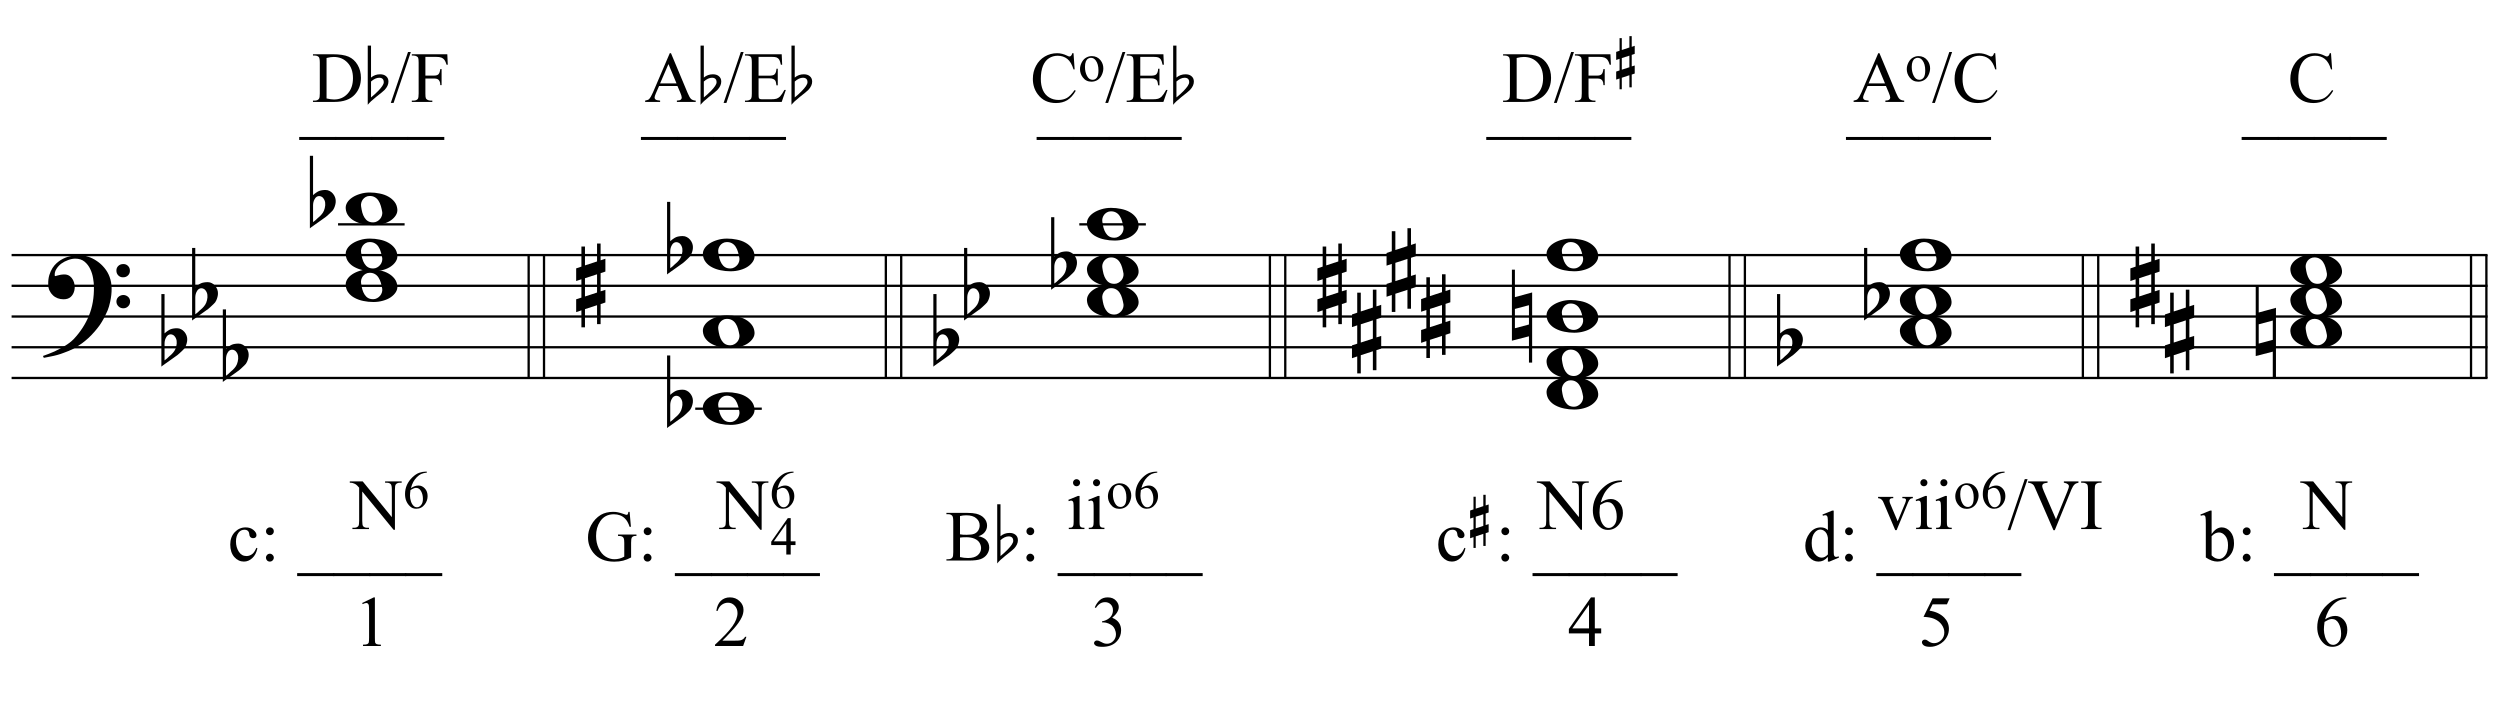 <?xml version="1.0" encoding="UTF-8"?>
<svg xmlns="http://www.w3.org/2000/svg" xmlns:xlink="http://www.w3.org/1999/xlink" width="417pt" height="120pt" viewBox="0 0 417 120" version="1.1">
<defs>
<g>
<symbol overflow="visible" id="glyph0-0">
<path style="stroke:none;" d=""/>
</symbol>
<symbol overflow="visible" id="glyph0-1">
<path style="stroke:none;" d="M 10.297 5.375 C 10.172 5.602 10.051 5.812 9.938 6 C 9.82 6.195 9.703 6.383 9.578 6.562 C 9.453 6.738 9.32 6.91 9.188 7.078 C 9.051 7.254 8.895 7.441 8.719 7.641 C 8.539 7.848 8.367 8.035 8.203 8.203 C 8.047 8.367 7.891 8.523 7.734 8.672 C 7.578 8.816 7.41 8.961 7.234 9.109 C 7.055 9.254 6.859 9.41 6.641 9.578 C 6.367 9.773 6.113 9.945 5.875 10.094 C 5.633 10.25 5.395 10.391 5.156 10.516 C 4.914 10.641 4.664 10.754 4.406 10.859 C 4.145 10.961 3.859 11.07 3.547 11.188 C 3.234 11.312 2.891 11.426 2.516 11.531 C 2.141 11.633 1.781 11.719 1.438 11.781 C 1.039 11.863 0.645 11.941 0.25 12.016 L 0.109 11.703 C 0.742 11.484 1.383 11.234 2.031 10.953 C 2.562 10.703 3.125 10.398 3.719 10.047 C 4.312 9.703 4.828 9.305 5.266 8.859 C 6.367 7.68 7.207 6.383 7.781 4.969 C 8.363 3.551 8.641 1.941 8.609 0.141 C 8.609 -0.266 8.562 -0.734 8.469 -1.266 C 8.383 -1.805 8.227 -2.312 8 -2.781 C 7.781 -3.258 7.469 -3.672 7.062 -4.016 C 6.656 -4.359 6.133 -4.531 5.5 -4.531 C 5.125 -4.531 4.727 -4.453 4.312 -4.297 C 3.895 -4.148 3.516 -3.953 3.172 -3.703 C 2.836 -3.453 2.562 -3.148 2.344 -2.797 C 2.125 -2.453 2.035 -2.082 2.078 -1.688 C 2.086 -1.625 2.129 -1.602 2.203 -1.625 C 2.273 -1.645 2.383 -1.676 2.531 -1.719 C 2.676 -1.758 2.852 -1.801 3.062 -1.844 C 3.27 -1.883 3.52 -1.898 3.812 -1.891 C 4.113 -1.867 4.375 -1.773 4.594 -1.609 C 4.812 -1.441 4.988 -1.227 5.125 -0.969 C 5.258 -0.707 5.348 -0.422 5.391 -0.109 C 5.43 0.191 5.414 0.488 5.344 0.781 C 5.238 1.227 5.039 1.582 4.75 1.844 C 4.457 2.113 4.051 2.25 3.531 2.25 C 3.195 2.25 2.875 2.191 2.562 2.078 C 2.258 1.961 1.992 1.797 1.766 1.578 C 1.535 1.367 1.348 1.109 1.203 0.797 C 1.055 0.492 0.984 0.145 0.984 -0.25 C 0.973 -0.832 1.035 -1.348 1.172 -1.797 C 1.316 -2.254 1.492 -2.645 1.703 -2.969 C 1.922 -3.301 2.148 -3.57 2.391 -3.781 C 2.629 -3.988 2.848 -4.156 3.047 -4.281 C 3.555 -4.594 4.07 -4.805 4.594 -4.922 C 5.113 -5.047 5.602 -5.113 6.062 -5.125 C 6.582 -5.125 7.102 -5.035 7.625 -4.859 C 8.156 -4.691 8.648 -4.445 9.109 -4.125 C 9.578 -3.812 9.992 -3.43 10.359 -2.984 C 10.734 -2.535 11.02 -2.039 11.219 -1.5 C 11.445 -0.883 11.562 -0.234 11.562 0.453 C 11.57 1.148 11.488 1.898 11.312 2.703 C 11.258 2.973 11.195 3.219 11.125 3.438 C 11.062 3.656 10.988 3.867 10.906 4.078 C 10.82 4.285 10.727 4.488 10.625 4.688 C 10.52 4.895 10.41 5.125 10.297 5.375 Z M 12.359 -2.516 C 12.348 -2.836 12.453 -3.102 12.672 -3.312 C 12.891 -3.52 13.156 -3.625 13.469 -3.625 C 13.781 -3.645 14.047 -3.551 14.266 -3.344 C 14.492 -3.133 14.609 -2.875 14.609 -2.562 C 14.629 -2.25 14.531 -1.977 14.312 -1.75 C 14.094 -1.531 13.828 -1.422 13.516 -1.422 C 13.191 -1.398 12.914 -1.5 12.688 -1.719 C 12.469 -1.938 12.359 -2.203 12.359 -2.516 Z M 12.359 2.641 C 12.359 2.328 12.469 2.066 12.688 1.859 C 12.906 1.66 13.172 1.551 13.484 1.531 C 13.797 1.531 14.066 1.629 14.297 1.828 C 14.523 2.023 14.641 2.285 14.641 2.609 C 14.648 2.922 14.547 3.188 14.328 3.406 C 14.109 3.633 13.844 3.75 13.531 3.75 C 13.219 3.758 12.945 3.656 12.719 3.438 C 12.488 3.219 12.367 2.953 12.359 2.641 Z M 12.359 2.641 "/>
</symbol>
<symbol overflow="visible" id="glyph0-2">
<path style="stroke:none;" d="M 0.531 -7.25 L 0.531 -2.312 C 0.719 -2.488 0.895 -2.629 1.062 -2.734 C 1.227 -2.848 1.383 -2.938 1.531 -3 C 1.688 -3.062 1.848 -3.102 2.016 -3.125 C 2.191 -3.156 2.391 -3.172 2.609 -3.172 C 2.867 -3.172 3.098 -3.113 3.297 -3 C 3.504 -2.895 3.68 -2.754 3.828 -2.578 C 3.984 -2.398 4.102 -2.203 4.188 -1.984 C 4.27 -1.766 4.312 -1.555 4.312 -1.359 C 4.32 -1.141 4.297 -0.922 4.234 -0.703 C 4.18 -0.492 4.113 -0.301 4.031 -0.125 C 3.938 0.102 3.785 0.305 3.578 0.484 C 3.379 0.672 3.195 0.844 3.031 1 C 2.977 1.062 2.863 1.16 2.688 1.297 C 2.508 1.43 2.305 1.578 2.078 1.734 C 1.859 1.898 1.625 2.066 1.375 2.234 C 1.125 2.41 0.895 2.57 0.688 2.719 C 0.488 2.863 0.32 2.984 0.188 3.078 C 0.062 3.18 0 3.234 0 3.234 L 0 -8.875 L 0.531 -8.875 Z M 2.188 -1.859 C 2.125 -1.941 2.035 -2.008 1.922 -2.062 C 1.805 -2.125 1.676 -2.156 1.531 -2.156 C 1.395 -2.156 1.258 -2.113 1.125 -2.031 C 0.988 -1.945 0.867 -1.801 0.766 -1.594 C 0.617 -1.332 0.539 -1.008 0.531 -0.625 C 0.531 -0.238 0.531 0.113 0.531 0.438 L 0.531 2.188 C 0.531 2.188 0.57 2.156 0.656 2.094 C 0.738 2.039 0.836 1.961 0.953 1.859 C 1.066 1.754 1.188 1.641 1.312 1.516 C 1.445 1.391 1.57 1.281 1.688 1.188 C 1.875 1.008 2.035 0.816 2.172 0.609 C 2.305 0.41 2.41 0.156 2.484 -0.156 C 2.566 -0.477 2.586 -0.785 2.547 -1.078 C 2.504 -1.379 2.383 -1.641 2.188 -1.859 Z M 2.188 -1.859 "/>
</symbol>
<symbol overflow="visible" id="glyph0-3">
<path style="stroke:none;" d="M 1.469 -1.266 L 1.469 1.781 L 3.484 1.125 L 3.484 -1.922 Z M 0.875 -3.203 L 0.875 -6.547 L 1.469 -6.547 L 1.469 -3.406 L 3.484 -4.062 L 3.484 -7.047 L 4.078 -7.047 L 4.078 -4.25 L 4.875 -4.516 L 4.875 -2.375 L 4.078 -2.109 L 4.078 0.922 L 4.875 0.672 L 4.875 2.781 L 4.078 3.047 L 4.078 6.391 L 3.484 6.391 L 3.484 3.234 L 1.469 3.891 L 1.469 6.922 L 0.875 6.922 L 0.875 4.094 L 0 4.391 L 0 2.25 L 0.875 1.969 L 0.875 -1.094 L 0 -0.797 L 0 -2.906 Z M 0.875 -3.203 "/>
</symbol>
<symbol overflow="visible" id="glyph0-4">
<path style="stroke:none;" d="M 0 -0.062 C -0.031 -0.414 0.051 -0.754 0.25 -1.078 C 0.445 -1.398 0.727 -1.68 1.094 -1.922 C 1.469 -2.172 1.906 -2.367 2.406 -2.516 C 2.906 -2.672 3.441 -2.75 4.016 -2.75 C 4.586 -2.75 5.141 -2.691 5.672 -2.578 C 6.211 -2.473 6.691 -2.301 7.109 -2.062 C 7.523 -1.832 7.867 -1.539 8.141 -1.188 C 8.41 -0.844 8.566 -0.43 8.609 0.047 C 8.641 0.398 8.555 0.734 8.359 1.047 C 8.16 1.367 7.879 1.656 7.516 1.906 C 7.148 2.156 6.719 2.348 6.219 2.484 C 5.719 2.629 5.18 2.703 4.609 2.703 C 4.035 2.703 3.484 2.645 2.953 2.531 C 2.422 2.426 1.941 2.258 1.516 2.031 C 1.086 1.812 0.738 1.523 0.469 1.172 C 0.195 0.828 0.039 0.414 0 -0.062 Z M 2.562 -0.453 C 2.613 -0.078 2.68 0.27 2.766 0.594 C 2.859 0.926 2.984 1.211 3.141 1.453 C 3.297 1.703 3.488 1.895 3.719 2.031 C 3.945 2.164 4.234 2.234 4.578 2.234 C 4.816 2.234 5.035 2.176 5.234 2.062 C 5.43 1.957 5.598 1.82 5.734 1.656 C 5.867 1.5 5.969 1.316 6.031 1.109 C 6.094 0.91 6.113 0.719 6.094 0.531 C 6.031 0.164 5.953 -0.176 5.859 -0.5 C 5.766 -0.832 5.633 -1.125 5.469 -1.375 C 5.312 -1.625 5.113 -1.816 4.875 -1.953 C 4.633 -2.098 4.344 -2.172 4 -2.172 C 3.75 -2.172 3.523 -2.113 3.328 -2 C 3.141 -1.895 2.984 -1.758 2.859 -1.594 C 2.742 -1.438 2.656 -1.254 2.594 -1.047 C 2.539 -0.836 2.531 -0.641 2.562 -0.453 Z M 2.562 -0.453 "/>
</symbol>
<symbol overflow="visible" id="glyph0-5">
<path style="stroke:none;" d="M 0.484 -1.266 L 0.484 1.953 L 2.828 1.328 L 2.828 -1.891 Z M 3.359 -4.016 L 3.359 7.688 L 2.828 7.688 L 2.828 3.297 L -0.016 4.031 L -0.016 -7.812 L 0.484 -7.812 L 0.484 -3.234 Z M 3.359 -4.016 "/>
</symbol>
<symbol overflow="visible" id="glyph1-0">
<path style="stroke:none;" d="M 1.672 0 L 1.672 -7.5 L 7.672 -7.5 L 7.672 0 Z M 1.859 -0.188 L 7.484 -0.188 L 7.484 -7.312 L 1.859 -7.312 Z M 1.859 -0.188 "/>
</symbol>
<symbol overflow="visible" id="glyph1-1">
<path style="stroke:none;" d="M 6.109 2.594 L -0.094 2.594 L -0.094 2.094 L 6.109 2.094 Z M 6.109 2.594 "/>
</symbol>
<symbol overflow="visible" id="glyph1-2">
<path style="stroke:none;" d=""/>
</symbol>
<symbol overflow="visible" id="glyph1-3">
<path style="stroke:none;" d="M 4.938 -2.047 C 4.789 -1.336 4.504 -0.789 4.078 -0.406 C 3.66 -0.02 3.195 0.172 2.688 0.172 C 2.07 0.172 1.535 -0.082 1.078 -0.594 C 0.629 -1.113 0.406 -1.805 0.406 -2.672 C 0.406 -3.516 0.656 -4.203 1.156 -4.734 C 1.664 -5.266 2.27 -5.531 2.969 -5.531 C 3.5 -5.531 3.93 -5.391 4.266 -5.109 C 4.609 -4.828 4.781 -4.535 4.781 -4.234 C 4.781 -4.086 4.734 -3.969 4.641 -3.875 C 4.547 -3.781 4.41 -3.734 4.234 -3.734 C 4.004 -3.734 3.832 -3.812 3.719 -3.969 C 3.645 -4.039 3.598 -4.191 3.578 -4.422 C 3.555 -4.66 3.477 -4.836 3.344 -4.953 C 3.207 -5.078 3.02 -5.141 2.781 -5.141 C 2.383 -5.141 2.066 -4.992 1.828 -4.703 C 1.516 -4.316 1.359 -3.812 1.359 -3.188 C 1.359 -2.539 1.516 -1.973 1.828 -1.484 C 2.141 -0.992 2.566 -0.75 3.109 -0.75 C 3.492 -0.75 3.836 -0.879 4.141 -1.141 C 4.348 -1.316 4.555 -1.645 4.766 -2.125 Z M 4.938 -2.047 "/>
</symbol>
<symbol overflow="visible" id="glyph1-4">
<path style="stroke:none;" d="M 1.688 -5.531 C 1.875 -5.531 2.031 -5.469 2.156 -5.344 C 2.281 -5.219 2.344 -5.062 2.344 -4.875 C 2.344 -4.695 2.281 -4.547 2.156 -4.422 C 2.031 -4.297 1.875 -4.234 1.688 -4.234 C 1.508 -4.234 1.359 -4.297 1.234 -4.422 C 1.109 -4.547 1.047 -4.695 1.047 -4.875 C 1.047 -5.062 1.109 -5.219 1.234 -5.344 C 1.359 -5.469 1.508 -5.531 1.688 -5.531 Z M 1.688 -1.141 C 1.863 -1.141 2.016 -1.07 2.141 -0.938 C 2.273 -0.812 2.344 -0.66 2.344 -0.484 C 2.344 -0.305 2.273 -0.148 2.141 -0.016 C 2.016 0.109 1.863 0.172 1.688 0.172 C 1.5 0.172 1.344 0.109 1.219 -0.016 C 1.094 -0.148 1.031 -0.305 1.031 -0.484 C 1.031 -0.66 1.094 -0.812 1.219 -0.938 C 1.344 -1.07 1.5 -1.141 1.688 -1.141 Z M 1.688 -1.141 "/>
</symbol>
<symbol overflow="visible" id="glyph1-5">
<path style="stroke:none;" d="M 7.359 -8.125 L 7.578 -5.625 L 7.359 -5.625 C 7.16 -6.25 6.895 -6.719 6.562 -7.031 C 6.094 -7.488 5.484 -7.719 4.734 -7.719 C 3.723 -7.719 2.957 -7.316 2.438 -6.516 C 1.988 -5.836 1.766 -5.035 1.766 -4.109 C 1.766 -3.348 1.91 -2.656 2.203 -2.031 C 2.504 -1.406 2.891 -0.945 3.359 -0.656 C 3.836 -0.363 4.328 -0.219 4.828 -0.219 C 5.117 -0.219 5.398 -0.254 5.672 -0.328 C 5.941 -0.398 6.207 -0.508 6.469 -0.656 L 6.469 -2.953 C 6.469 -3.348 6.438 -3.609 6.375 -3.734 C 6.312 -3.859 6.219 -3.953 6.094 -4.016 C 5.969 -4.078 5.742 -4.109 5.422 -4.109 L 5.422 -4.344 L 8.5 -4.344 L 8.5 -4.109 L 8.344 -4.109 C 8.039 -4.109 7.832 -4.008 7.719 -3.812 C 7.645 -3.664 7.609 -3.379 7.609 -2.953 L 7.609 -0.516 C 7.16 -0.273 6.719 -0.098 6.281 0.016 C 5.844 0.129 5.352 0.188 4.812 0.188 C 3.281 0.188 2.113 -0.305 1.312 -1.297 C 0.719 -2.035 0.422 -2.883 0.422 -3.844 C 0.422 -4.551 0.586 -5.223 0.922 -5.859 C 1.328 -6.617 1.875 -7.207 2.562 -7.625 C 3.145 -7.957 3.832 -8.125 4.625 -8.125 C 4.914 -8.125 5.176 -8.098 5.406 -8.047 C 5.645 -8.004 5.984 -7.906 6.422 -7.75 C 6.641 -7.664 6.785 -7.625 6.859 -7.625 C 6.93 -7.625 6.992 -7.656 7.047 -7.719 C 7.098 -7.789 7.133 -7.926 7.156 -8.125 Z M 7.359 -8.125 "/>
</symbol>
<symbol overflow="visible" id="glyph1-6">
<path style="stroke:none;" d="M 5.547 -4.062 C 6.098 -3.938 6.508 -3.75 6.781 -3.5 C 7.156 -3.133 7.344 -2.691 7.344 -2.172 C 7.344 -1.773 7.219 -1.395 6.969 -1.031 C 6.719 -0.676 6.375 -0.414 5.938 -0.25 C 5.508 -0.082 4.848 0 3.953 0 L 0.203 0 L 0.203 -0.219 L 0.5 -0.219 C 0.832 -0.219 1.07 -0.32 1.219 -0.531 C 1.301 -0.664 1.344 -0.957 1.344 -1.406 L 1.344 -6.547 C 1.344 -7.035 1.285 -7.344 1.172 -7.469 C 1.023 -7.645 0.801 -7.734 0.5 -7.734 L 0.203 -7.734 L 0.203 -7.953 L 3.641 -7.953 C 4.273 -7.953 4.785 -7.906 5.172 -7.812 C 5.754 -7.664 6.203 -7.41 6.516 -7.047 C 6.828 -6.691 6.984 -6.285 6.984 -5.828 C 6.984 -5.43 6.859 -5.07 6.609 -4.75 C 6.367 -4.438 6.016 -4.207 5.547 -4.062 Z M 2.469 -4.375 C 2.613 -4.344 2.781 -4.32 2.969 -4.312 C 3.156 -4.301 3.359 -4.297 3.578 -4.297 C 4.148 -4.297 4.578 -4.352 4.859 -4.469 C 5.148 -4.594 5.367 -4.781 5.516 -5.031 C 5.672 -5.289 5.75 -5.57 5.75 -5.875 C 5.75 -6.332 5.562 -6.723 5.188 -7.047 C 4.812 -7.379 4.258 -7.547 3.531 -7.547 C 3.133 -7.547 2.781 -7.504 2.469 -7.422 Z M 2.469 -0.578 C 2.926 -0.473 3.375 -0.422 3.812 -0.422 C 4.52 -0.422 5.055 -0.578 5.422 -0.891 C 5.797 -1.211 5.984 -1.609 5.984 -2.078 C 5.984 -2.379 5.898 -2.672 5.734 -2.953 C 5.566 -3.242 5.289 -3.473 4.906 -3.641 C 4.531 -3.805 4.066 -3.891 3.516 -3.891 C 3.266 -3.891 3.051 -3.883 2.875 -3.875 C 2.707 -3.863 2.57 -3.848 2.469 -3.828 Z M 2.469 -0.578 "/>
</symbol>
<symbol overflow="visible" id="glyph1-7">
<path style="stroke:none;" d="M 4.172 -0.609 C 3.91 -0.328 3.656 -0.125 3.406 0 C 3.156 0.113 2.883 0.172 2.594 0.172 C 2.008 0.172 1.5 -0.07 1.062 -0.562 C 0.625 -1.062 0.406 -1.695 0.406 -2.469 C 0.406 -3.227 0.645 -3.926 1.125 -4.562 C 1.613 -5.207 2.238 -5.531 3 -5.531 C 3.469 -5.531 3.859 -5.379 4.172 -5.078 L 4.172 -6.078 C 4.172 -6.68 4.156 -7.051 4.125 -7.188 C 4.094 -7.332 4.047 -7.43 3.984 -7.484 C 3.922 -7.535 3.844 -7.562 3.75 -7.562 C 3.645 -7.562 3.508 -7.531 3.344 -7.469 L 3.266 -7.672 L 4.875 -8.328 L 5.141 -8.328 L 5.141 -2.125 C 5.141 -1.5 5.148 -1.113 5.172 -0.969 C 5.203 -0.832 5.25 -0.738 5.312 -0.688 C 5.383 -0.633 5.461 -0.609 5.547 -0.609 C 5.648 -0.609 5.789 -0.641 5.969 -0.703 L 6.031 -0.5 L 4.438 0.172 L 4.172 0.172 Z M 4.172 -1.016 L 4.172 -3.781 C 4.141 -4.039 4.066 -4.281 3.953 -4.5 C 3.836 -4.719 3.68 -4.883 3.484 -5 C 3.297 -5.113 3.109 -5.172 2.922 -5.172 C 2.578 -5.172 2.27 -5.016 2 -4.703 C 1.645 -4.297 1.469 -3.703 1.469 -2.922 C 1.469 -2.129 1.641 -1.523 1.984 -1.109 C 2.328 -0.691 2.711 -0.484 3.141 -0.484 C 3.492 -0.484 3.836 -0.66 4.172 -1.016 Z M 4.172 -1.016 "/>
</symbol>
<symbol overflow="visible" id="glyph1-8">
<path style="stroke:none;" d="M 1.844 -4.438 C 2.363 -5.164 2.926 -5.531 3.531 -5.531 C 4.082 -5.531 4.562 -5.289 4.969 -4.812 C 5.375 -4.344 5.578 -3.703 5.578 -2.891 C 5.578 -1.93 5.266 -1.164 4.641 -0.594 C 4.098 -0.082 3.488 0.172 2.812 0.172 C 2.5 0.172 2.18 0.113 1.859 0 C 1.547 -0.113 1.219 -0.285 0.875 -0.516 L 0.875 -6.078 C 0.875 -6.68 0.859 -7.051 0.828 -7.188 C 0.805 -7.332 0.766 -7.43 0.703 -7.484 C 0.641 -7.535 0.562 -7.562 0.469 -7.562 C 0.352 -7.562 0.211 -7.531 0.047 -7.469 L -0.031 -7.672 L 1.578 -8.328 L 1.844 -8.328 Z M 1.844 -4.062 L 1.844 -0.859 C 2.039 -0.66 2.242 -0.508 2.453 -0.406 C 2.672 -0.312 2.895 -0.266 3.125 -0.266 C 3.477 -0.266 3.805 -0.457 4.109 -0.844 C 4.422 -1.238 4.578 -1.812 4.578 -2.562 C 4.578 -3.25 4.422 -3.773 4.109 -4.141 C 3.805 -4.504 3.457 -4.688 3.062 -4.688 C 2.852 -4.688 2.645 -4.633 2.438 -4.531 C 2.281 -4.457 2.082 -4.301 1.844 -4.062 Z M 1.844 -4.062 "/>
</symbol>
<symbol overflow="visible" id="glyph1-9">
<path style="stroke:none;" d="M 1.406 -7.172 L 3.344 -8.109 L 3.531 -8.109 L 3.531 -1.406 C 3.531 -0.957 3.547 -0.676 3.578 -0.562 C 3.617 -0.457 3.695 -0.375 3.812 -0.312 C 3.938 -0.258 4.176 -0.227 4.531 -0.219 L 4.531 0 L 1.547 0 L 1.547 -0.219 C 1.922 -0.227 2.16 -0.258 2.266 -0.312 C 2.379 -0.375 2.457 -0.453 2.5 -0.547 C 2.539 -0.641 2.562 -0.926 2.562 -1.406 L 2.562 -5.688 C 2.562 -6.27 2.547 -6.641 2.516 -6.797 C 2.484 -6.922 2.43 -7.016 2.359 -7.078 C 2.285 -7.141 2.195 -7.172 2.094 -7.172 C 1.945 -7.172 1.75 -7.109 1.5 -6.984 Z M 1.406 -7.172 "/>
</symbol>
<symbol overflow="visible" id="glyph1-10">
<path style="stroke:none;" d="M 5.5 -1.531 L 4.953 0 L 0.266 0 L 0.266 -0.219 C 1.641 -1.477 2.609 -2.504 3.172 -3.297 C 3.734 -4.098 4.016 -4.828 4.016 -5.484 C 4.016 -5.984 3.859 -6.395 3.547 -6.719 C 3.242 -7.051 2.875 -7.219 2.438 -7.219 C 2.051 -7.219 1.703 -7.102 1.391 -6.875 C 1.078 -6.645 0.848 -6.305 0.703 -5.859 L 0.484 -5.859 C 0.586 -6.586 0.836 -7.145 1.234 -7.531 C 1.641 -7.914 2.145 -8.109 2.75 -8.109 C 3.395 -8.109 3.93 -7.898 4.359 -7.484 C 4.797 -7.078 5.016 -6.594 5.016 -6.031 C 5.016 -5.625 4.922 -5.219 4.734 -4.812 C 4.441 -4.188 3.973 -3.52 3.328 -2.812 C 2.359 -1.75 1.75 -1.109 1.5 -0.891 L 3.578 -0.891 C 4.004 -0.891 4.301 -0.906 4.469 -0.938 C 4.633 -0.969 4.785 -1.031 4.922 -1.125 C 5.066 -1.219 5.188 -1.352 5.281 -1.531 Z M 5.5 -1.531 "/>
</symbol>
<symbol overflow="visible" id="glyph1-11">
<path style="stroke:none;" d="M 0.609 -6.438 C 0.836 -6.969 1.125 -7.379 1.469 -7.672 C 1.812 -7.961 2.242 -8.109 2.766 -8.109 C 3.398 -8.109 3.883 -7.898 4.219 -7.484 C 4.477 -7.18 4.609 -6.852 4.609 -6.5 C 4.609 -5.914 4.242 -5.316 3.516 -4.703 C 4.004 -4.516 4.375 -4.242 4.625 -3.891 C 4.875 -3.535 5 -3.113 5 -2.625 C 5 -1.938 4.781 -1.344 4.344 -0.844 C 3.781 -0.188 2.957 0.141 1.875 0.141 C 1.332 0.141 0.961 0.07 0.766 -0.062 C 0.578 -0.195 0.484 -0.336 0.484 -0.484 C 0.484 -0.598 0.531 -0.695 0.625 -0.781 C 0.719 -0.875 0.828 -0.922 0.953 -0.922 C 1.055 -0.922 1.156 -0.906 1.25 -0.875 C 1.32 -0.852 1.473 -0.781 1.703 -0.656 C 1.941 -0.531 2.102 -0.457 2.188 -0.438 C 2.332 -0.395 2.488 -0.375 2.656 -0.375 C 3.051 -0.375 3.395 -0.523 3.688 -0.828 C 3.988 -1.141 4.141 -1.504 4.141 -1.922 C 4.141 -2.234 4.07 -2.535 3.938 -2.828 C 3.832 -3.047 3.719 -3.211 3.594 -3.328 C 3.426 -3.484 3.195 -3.625 2.906 -3.75 C 2.613 -3.875 2.316 -3.938 2.016 -3.938 L 1.828 -3.938 L 1.828 -4.125 C 2.129 -4.156 2.438 -4.266 2.75 -4.453 C 3.062 -4.641 3.285 -4.859 3.422 -5.109 C 3.566 -5.367 3.641 -5.656 3.641 -5.969 C 3.641 -6.363 3.516 -6.688 3.266 -6.938 C 3.016 -7.188 2.703 -7.312 2.328 -7.312 C 1.711 -7.312 1.203 -6.988 0.797 -6.344 Z M 0.609 -6.438 "/>
</symbol>
<symbol overflow="visible" id="glyph1-12">
<path style="stroke:none;" d="M 5.578 -2.938 L 5.578 -2.094 L 4.516 -2.094 L 4.516 0 L 3.547 0 L 3.547 -2.094 L 0.188 -2.094 L 0.188 -2.844 L 3.875 -8.109 L 4.516 -8.109 L 4.516 -2.938 Z M 3.547 -2.938 L 3.547 -6.875 L 0.766 -2.938 Z M 3.547 -2.938 "/>
</symbol>
<symbol overflow="visible" id="glyph1-13">
<path style="stroke:none;" d="M 5.203 -7.953 L 4.75 -6.953 L 2.359 -6.953 L 1.844 -5.891 C 2.875 -5.734 3.691 -5.348 4.297 -4.734 C 4.816 -4.203 5.078 -3.578 5.078 -2.859 C 5.078 -2.441 4.992 -2.051 4.828 -1.688 C 4.66 -1.332 4.445 -1.031 4.188 -0.781 C 3.926 -0.531 3.641 -0.332 3.328 -0.188 C 2.879 0.031 2.414 0.141 1.938 0.141 C 1.457 0.141 1.109 0.062 0.891 -0.094 C 0.68 -0.258 0.578 -0.441 0.578 -0.641 C 0.578 -0.742 0.617 -0.836 0.703 -0.922 C 0.797 -1.016 0.91 -1.062 1.047 -1.062 C 1.148 -1.062 1.238 -1.047 1.312 -1.016 C 1.395 -0.984 1.523 -0.898 1.703 -0.766 C 1.992 -0.566 2.289 -0.469 2.594 -0.469 C 3.051 -0.469 3.453 -0.641 3.797 -0.984 C 4.141 -1.328 4.312 -1.75 4.312 -2.25 C 4.312 -2.727 4.156 -3.176 3.844 -3.594 C 3.539 -4.008 3.117 -4.328 2.578 -4.547 C 2.148 -4.723 1.57 -4.828 0.844 -4.859 L 2.359 -7.953 Z M 5.203 -7.953 "/>
</symbol>
<symbol overflow="visible" id="glyph1-14">
<path style="stroke:none;" d="M 5.375 -8.109 L 5.375 -7.891 C 4.863 -7.836 4.441 -7.734 4.109 -7.578 C 3.785 -7.43 3.461 -7.195 3.141 -6.875 C 2.828 -6.562 2.566 -6.207 2.359 -5.812 C 2.148 -5.426 1.973 -4.969 1.828 -4.438 C 2.391 -4.82 2.957 -5.016 3.531 -5.016 C 4.07 -5.016 4.539 -4.797 4.938 -4.359 C 5.332 -3.922 5.531 -3.359 5.531 -2.672 C 5.531 -2.004 5.332 -1.398 4.938 -0.859 C 4.445 -0.191 3.805 0.141 3.016 0.141 C 2.473 0.141 2.008 -0.039 1.625 -0.406 C 0.883 -1.102 0.516 -2.008 0.516 -3.125 C 0.516 -3.832 0.656 -4.504 0.938 -5.141 C 1.227 -5.785 1.633 -6.352 2.156 -6.844 C 2.688 -7.344 3.191 -7.676 3.672 -7.844 C 4.16 -8.02 4.617 -8.109 5.047 -8.109 Z M 1.734 -4.016 C 1.66 -3.484 1.625 -3.055 1.625 -2.734 C 1.625 -2.359 1.691 -1.945 1.828 -1.5 C 1.973 -1.062 2.18 -0.719 2.453 -0.469 C 2.648 -0.281 2.895 -0.188 3.188 -0.188 C 3.52 -0.188 3.82 -0.348 4.094 -0.672 C 4.363 -0.992 4.5 -1.453 4.5 -2.047 C 4.5 -2.711 4.363 -3.285 4.094 -3.766 C 3.832 -4.254 3.457 -4.5 2.969 -4.5 C 2.82 -4.5 2.66 -4.469 2.484 -4.406 C 2.316 -4.344 2.066 -4.211 1.734 -4.016 Z M 1.734 -4.016 "/>
</symbol>
<symbol overflow="visible" id="glyph1-15">
<path style="stroke:none;" d="M 0.203 0 L 0.203 -0.219 L 0.5 -0.219 C 0.844 -0.219 1.082 -0.328 1.219 -0.547 C 1.301 -0.672 1.344 -0.957 1.344 -1.406 L 1.344 -6.547 C 1.344 -7.035 1.289 -7.344 1.188 -7.469 C 1.031 -7.645 0.801 -7.734 0.5 -7.734 L 0.203 -7.734 L 0.203 -7.953 L 3.438 -7.953 C 4.625 -7.953 5.523 -7.816 6.141 -7.547 C 6.766 -7.273 7.266 -6.82 7.641 -6.188 C 8.016 -5.562 8.203 -4.836 8.203 -4.016 C 8.203 -2.91 7.867 -1.988 7.203 -1.25 C 6.453 -0.414 5.301 0 3.75 0 Z M 2.469 -0.578 C 2.969 -0.461 3.383 -0.406 3.719 -0.406 C 4.625 -0.406 5.375 -0.723 5.969 -1.359 C 6.57 -2.004 6.875 -2.867 6.875 -3.953 C 6.875 -5.055 6.57 -5.922 5.969 -6.547 C 5.375 -7.18 4.609 -7.5 3.672 -7.5 C 3.316 -7.5 2.914 -7.441 2.469 -7.328 Z M 2.469 -0.578 "/>
</symbol>
<symbol overflow="visible" id="glyph1-16">
<path style="stroke:none;" d="M 3.359 -8.328 L 0.484 0.172 L 0.016 0.172 L 2.891 -8.328 Z M 3.359 -8.328 "/>
</symbol>
<symbol overflow="visible" id="glyph1-17">
<path style="stroke:none;" d="M 2.453 -7.516 L 2.453 -4.391 L 3.906 -4.391 C 4.238 -4.391 4.477 -4.461 4.625 -4.609 C 4.781 -4.754 4.883 -5.047 4.938 -5.484 L 5.156 -5.484 L 5.156 -2.797 L 4.938 -2.797 C 4.938 -3.098 4.895 -3.32 4.812 -3.469 C 4.738 -3.613 4.633 -3.723 4.5 -3.797 C 4.363 -3.867 4.164 -3.906 3.906 -3.906 L 2.453 -3.906 L 2.453 -1.406 C 2.453 -1 2.477 -0.734 2.531 -0.609 C 2.57 -0.516 2.656 -0.43 2.781 -0.359 C 2.945 -0.266 3.125 -0.219 3.312 -0.219 L 3.609 -0.219 L 3.609 0 L 0.188 0 L 0.188 -0.219 L 0.469 -0.219 C 0.801 -0.219 1.039 -0.312 1.188 -0.5 C 1.281 -0.625 1.328 -0.926 1.328 -1.406 L 1.328 -6.547 C 1.328 -6.941 1.301 -7.207 1.25 -7.344 C 1.219 -7.438 1.141 -7.52 1.016 -7.594 C 0.848 -7.688 0.664 -7.734 0.469 -7.734 L 0.188 -7.734 L 0.188 -7.953 L 6.109 -7.953 L 6.188 -6.203 L 5.984 -6.203 C 5.879 -6.566 5.758 -6.836 5.625 -7.016 C 5.488 -7.191 5.32 -7.316 5.125 -7.391 C 4.926 -7.473 4.617 -7.516 4.203 -7.516 Z M 2.453 -7.516 "/>
</symbol>
<symbol overflow="visible" id="glyph1-18">
<path style="stroke:none;" d="M 5.484 -2.656 L 2.422 -2.656 L 1.875 -1.406 C 1.738 -1.094 1.672 -0.863 1.672 -0.719 C 1.672 -0.594 1.727 -0.484 1.844 -0.391 C 1.957 -0.305 2.207 -0.25 2.594 -0.219 L 2.594 0 L 0.094 0 L 0.094 -0.219 C 0.426 -0.281 0.641 -0.359 0.734 -0.453 C 0.93 -0.641 1.156 -1.02 1.406 -1.594 L 4.203 -8.125 L 4.406 -8.125 L 7.172 -1.516 C 7.391 -0.984 7.586 -0.641 7.766 -0.484 C 7.953 -0.328 8.207 -0.238 8.531 -0.219 L 8.531 0 L 5.391 0 L 5.391 -0.219 C 5.711 -0.227 5.926 -0.281 6.031 -0.375 C 6.145 -0.469 6.203 -0.578 6.203 -0.703 C 6.203 -0.879 6.125 -1.148 5.969 -1.516 Z M 5.328 -3.094 L 3.984 -6.312 L 2.594 -3.094 Z M 5.328 -3.094 "/>
</symbol>
<symbol overflow="visible" id="glyph1-19">
<path style="stroke:none;" d="M 2.516 -7.516 L 2.516 -4.375 L 4.25 -4.375 C 4.707 -4.375 5.008 -4.441 5.156 -4.578 C 5.363 -4.754 5.477 -5.07 5.5 -5.531 L 5.719 -5.531 L 5.719 -2.766 L 5.5 -2.766 C 5.445 -3.148 5.395 -3.395 5.344 -3.5 C 5.27 -3.633 5.148 -3.738 4.984 -3.812 C 4.828 -3.895 4.582 -3.938 4.25 -3.938 L 2.516 -3.938 L 2.516 -1.328 C 2.516 -0.973 2.531 -0.754 2.562 -0.672 C 2.594 -0.598 2.645 -0.539 2.719 -0.5 C 2.801 -0.457 2.953 -0.438 3.172 -0.438 L 4.516 -0.438 C 4.961 -0.438 5.285 -0.469 5.484 -0.531 C 5.691 -0.594 5.891 -0.711 6.078 -0.891 C 6.316 -1.141 6.566 -1.508 6.828 -2 L 7.062 -2 L 6.375 0 L 0.25 0 L 0.25 -0.219 L 0.531 -0.219 C 0.719 -0.219 0.895 -0.266 1.062 -0.359 C 1.188 -0.422 1.27 -0.516 1.312 -0.641 C 1.363 -0.766 1.391 -1.02 1.391 -1.406 L 1.391 -6.562 C 1.391 -7.062 1.336 -7.375 1.234 -7.5 C 1.086 -7.656 0.852 -7.734 0.531 -7.734 L 0.25 -7.734 L 0.25 -7.953 L 6.375 -7.953 L 6.453 -6.203 L 6.234 -6.203 C 6.148 -6.617 6.055 -6.906 5.953 -7.062 C 5.859 -7.219 5.711 -7.336 5.516 -7.422 C 5.359 -7.484 5.082 -7.516 4.688 -7.516 Z M 2.516 -7.516 "/>
</symbol>
<symbol overflow="visible" id="glyph1-20">
<path style="stroke:none;" d="M 7.219 -8.125 L 7.406 -5.422 L 7.219 -5.422 C 6.977 -6.234 6.633 -6.816 6.188 -7.172 C 5.738 -7.523 5.203 -7.703 4.578 -7.703 C 4.047 -7.703 3.566 -7.566 3.141 -7.297 C 2.711 -7.035 2.375 -6.609 2.125 -6.016 C 1.883 -5.43 1.766 -4.707 1.766 -3.844 C 1.766 -3.125 1.879 -2.5 2.109 -1.969 C 2.348 -1.438 2.695 -1.031 3.156 -0.75 C 3.613 -0.469 4.141 -0.328 4.734 -0.328 C 5.254 -0.328 5.711 -0.438 6.109 -0.656 C 6.504 -0.883 6.938 -1.328 7.406 -1.984 L 7.594 -1.859 C 7.188 -1.148 6.719 -0.629 6.188 -0.297 C 5.656 0.023 5.023 0.188 4.297 0.188 C 2.984 0.188 1.969 -0.301 1.25 -1.281 C 0.707 -2.008 0.438 -2.863 0.438 -3.844 C 0.438 -4.645 0.613 -5.375 0.969 -6.031 C 1.32 -6.695 1.812 -7.211 2.438 -7.578 C 3.062 -7.941 3.742 -8.125 4.484 -8.125 C 5.055 -8.125 5.617 -7.984 6.172 -7.703 C 6.336 -7.617 6.457 -7.578 6.531 -7.578 C 6.633 -7.578 6.723 -7.613 6.797 -7.688 C 6.898 -7.789 6.973 -7.938 7.016 -8.125 Z M 7.219 -8.125 "/>
</symbol>
<symbol overflow="visible" id="glyph1-21">
<path style="stroke:none;" d="M -0.156 -7.953 L 2 -7.953 L 6.859 -1.984 L 6.859 -6.562 C 6.859 -7.051 6.801 -7.359 6.688 -7.484 C 6.539 -7.648 6.312 -7.734 6 -7.734 L 5.734 -7.734 L 5.734 -7.953 L 8.5 -7.953 L 8.5 -7.734 L 8.219 -7.734 C 7.883 -7.734 7.645 -7.629 7.5 -7.422 C 7.414 -7.297 7.375 -7.008 7.375 -6.562 L 7.375 0.125 L 7.156 0.125 L 1.922 -6.266 L 1.922 -1.375 C 1.922 -0.883 1.973 -0.582 2.078 -0.469 C 2.223 -0.301 2.453 -0.219 2.766 -0.219 L 3.047 -0.219 L 3.047 0 L 0.281 0 L 0.281 -0.219 L 0.562 -0.219 C 0.895 -0.219 1.133 -0.316 1.281 -0.516 C 1.363 -0.641 1.406 -0.926 1.406 -1.375 L 1.406 -6.906 C 1.176 -7.176 1 -7.352 0.875 -7.438 C 0.758 -7.52 0.586 -7.598 0.359 -7.672 C 0.242 -7.711 0.07 -7.734 -0.156 -7.734 Z M -0.156 -7.953 "/>
</symbol>
<symbol overflow="visible" id="glyph1-22">
<path style="stroke:none;" d="M 1.734 -8.328 C 1.898 -8.328 2.039 -8.27 2.156 -8.156 C 2.27 -8.039 2.328 -7.898 2.328 -7.734 C 2.328 -7.578 2.27 -7.438 2.156 -7.312 C 2.039 -7.195 1.898 -7.141 1.734 -7.141 C 1.578 -7.141 1.438 -7.195 1.312 -7.312 C 1.195 -7.438 1.141 -7.578 1.141 -7.734 C 1.141 -7.898 1.195 -8.039 1.312 -8.156 C 1.426 -8.27 1.566 -8.328 1.734 -8.328 Z M 2.234 -5.531 L 2.234 -1.219 C 2.234 -0.875 2.254 -0.645 2.297 -0.531 C 2.348 -0.426 2.422 -0.348 2.516 -0.297 C 2.609 -0.242 2.785 -0.219 3.047 -0.219 L 3.047 0 L 0.438 0 L 0.438 -0.219 C 0.695 -0.219 0.867 -0.238 0.953 -0.281 C 1.047 -0.332 1.117 -0.414 1.172 -0.531 C 1.223 -0.656 1.25 -0.883 1.25 -1.219 L 1.25 -3.281 C 1.25 -3.863 1.234 -4.238 1.203 -4.406 C 1.172 -4.531 1.125 -4.617 1.062 -4.672 C 1.008 -4.723 0.93 -4.75 0.828 -4.75 C 0.723 -4.75 0.594 -4.719 0.438 -4.656 L 0.359 -4.875 L 1.969 -5.531 Z M 2.234 -5.531 "/>
</symbol>
<symbol overflow="visible" id="glyph1-23">
<path style="stroke:none;" d="M 0.094 -5.375 L 2.625 -5.375 L 2.625 -5.156 L 2.469 -5.156 C 2.312 -5.156 2.191 -5.113 2.109 -5.031 C 2.035 -4.957 2 -4.859 2 -4.734 C 2 -4.598 2.035 -4.438 2.109 -4.25 L 3.359 -1.297 L 4.625 -4.359 C 4.707 -4.578 4.75 -4.742 4.75 -4.859 C 4.75 -4.922 4.734 -4.969 4.703 -5 C 4.66 -5.062 4.602 -5.102 4.531 -5.125 C 4.469 -5.145 4.336 -5.156 4.141 -5.156 L 4.141 -5.375 L 5.891 -5.375 L 5.891 -5.156 C 5.68 -5.133 5.539 -5.094 5.469 -5.031 C 5.332 -4.914 5.207 -4.719 5.094 -4.438 L 3.188 0.172 L 2.953 0.172 L 1.031 -4.359 C 0.945 -4.578 0.863 -4.727 0.781 -4.812 C 0.707 -4.906 0.613 -4.984 0.5 -5.047 C 0.426 -5.086 0.289 -5.125 0.094 -5.156 Z M 0.094 -5.375 "/>
</symbol>
<symbol overflow="visible" id="glyph1-24">
<path style="stroke:none;" d="M 8.516 -7.953 L 8.516 -7.734 C 8.234 -7.68 8.02 -7.586 7.875 -7.453 C 7.676 -7.266 7.492 -6.973 7.328 -6.578 L 4.562 0.188 L 4.344 0.188 L 1.359 -6.672 C 1.211 -7.023 1.109 -7.238 1.047 -7.312 C 0.941 -7.438 0.816 -7.531 0.672 -7.594 C 0.535 -7.664 0.348 -7.711 0.109 -7.734 L 0.109 -7.953 L 3.359 -7.953 L 3.359 -7.734 C 2.984 -7.691 2.738 -7.625 2.625 -7.531 C 2.52 -7.445 2.469 -7.336 2.469 -7.203 C 2.469 -7.004 2.562 -6.695 2.75 -6.281 L 4.766 -1.625 L 6.641 -6.219 C 6.828 -6.676 6.922 -6.992 6.922 -7.172 C 6.922 -7.285 6.863 -7.391 6.75 -7.484 C 6.633 -7.586 6.441 -7.664 6.172 -7.719 C 6.148 -7.719 6.117 -7.723 6.078 -7.734 L 6.078 -7.953 Z M 8.516 -7.953 "/>
</symbol>
<symbol overflow="visible" id="glyph1-25">
<path style="stroke:none;" d="M 3.703 -0.219 L 3.703 0 L 0.297 0 L 0.297 -0.219 L 0.578 -0.219 C 0.91 -0.219 1.148 -0.312 1.297 -0.5 C 1.391 -0.625 1.438 -0.926 1.438 -1.406 L 1.438 -6.547 C 1.438 -6.941 1.41 -7.207 1.359 -7.344 C 1.316 -7.438 1.238 -7.52 1.125 -7.594 C 0.945 -7.688 0.766 -7.734 0.578 -7.734 L 0.297 -7.734 L 0.297 -7.953 L 3.703 -7.953 L 3.703 -7.734 L 3.422 -7.734 C 3.098 -7.734 2.859 -7.633 2.703 -7.438 C 2.609 -7.312 2.562 -7.016 2.562 -6.547 L 2.562 -1.406 C 2.562 -1 2.586 -0.734 2.641 -0.609 C 2.68 -0.516 2.766 -0.43 2.891 -0.359 C 3.055 -0.266 3.234 -0.219 3.422 -0.219 Z M 3.703 -0.219 "/>
</symbol>
<symbol overflow="visible" id="glyph2-0">
<path style="stroke:none;" d=""/>
</symbol>
<symbol overflow="visible" id="glyph2-1">
<path style="stroke:none;" d="M 4.125 -3.391 C 4.125 -2.922 3.91 -2.457 3.484 -2 C 3.273 -1.789 2.801 -1.398 2.062 -0.828 C 1.414 -0.316 0.953 0.117 0.672 0.484 L 0.672 -9.391 L 1.219 -9.391 L 1.219 -4.062 C 1.645 -4.426 2.148 -4.609 2.734 -4.609 C 3.141 -4.609 3.461 -4.508 3.703 -4.312 C 3.984 -4.094 4.125 -3.785 4.125 -3.391 Z M 3.344 -3.281 C 3.344 -3.781 3.086 -4.031 2.578 -4.031 C 2.148 -4.031 1.695 -3.82 1.219 -3.406 L 1.219 -0.75 C 1.633 -1.082 2.023 -1.438 2.391 -1.812 C 3.023 -2.457 3.344 -2.945 3.344 -3.281 Z M 3.344 -3.281 "/>
</symbol>
<symbol overflow="visible" id="glyph3-0">
<path style="stroke:none;" d=""/>
</symbol>
<symbol overflow="visible" id="glyph3-1">
<path style="stroke:none;" d="M 2.594 -7.719 L 1.328 -7.312 L 1.328 -5.375 L 2.594 -5.781 Z M 0.391 -8.344 L 0.953 -8.531 L 0.953 -10.641 L 1.328 -10.641 L 1.328 -8.656 L 2.594 -9.078 L 2.594 -10.969 L 2.984 -10.969 L 2.984 -9.188 L 3.484 -9.359 L 3.484 -8.016 L 2.984 -7.844 L 2.984 -5.922 L 3.484 -6.078 L 3.484 -4.734 L 2.984 -4.562 L 2.984 -2.438 L 2.594 -2.438 L 2.594 -4.453 L 1.328 -4.031 L 1.328 -2.109 L 0.953 -2.109 L 0.953 -3.906 L 0.391 -3.719 L 0.391 -5.062 L 0.953 -5.25 L 0.953 -7.188 L 0.391 -7 Z M 0.391 -8.344 "/>
</symbol>
<symbol overflow="visible" id="glyph4-0">
<path style="stroke:none;" d="M 0.828 0 L 0.828 -3.75 L 3.828 -3.75 L 3.828 0 Z M 0.922 -0.094 L 3.734 -0.094 L 3.734 -3.656 L 0.922 -3.656 Z M 0.922 -0.094 "/>
</symbol>
<symbol overflow="visible" id="glyph4-1">
<path style="stroke:none;" d=""/>
</symbol>
<symbol overflow="visible" id="glyph5-0">
<path style="stroke:none;" d="M 1.25 0 L 1.25 -5.625 L 5.75 -5.625 L 5.75 0 Z M 1.391 -0.141 L 5.609 -0.141 L 5.609 -5.484 L 1.391 -5.484 Z M 1.391 -0.141 "/>
</symbol>
<symbol overflow="visible" id="glyph5-1">
<path style="stroke:none;" d="M 2.25 -4.141 C 2.863 -4.141 3.352 -3.91 3.719 -3.453 C 4.031 -3.055 4.188 -2.602 4.188 -2.094 C 4.188 -1.727 4.098 -1.359 3.922 -0.984 C 3.754 -0.617 3.52 -0.344 3.219 -0.156 C 2.914 0.031 2.578 0.125 2.203 0.125 C 1.598 0.125 1.113 -0.117 0.75 -0.609 C 0.445 -1.016 0.297 -1.469 0.297 -1.969 C 0.297 -2.344 0.391 -2.711 0.578 -3.078 C 0.766 -3.441 1.004 -3.707 1.297 -3.875 C 1.598 -4.051 1.914 -4.141 2.25 -4.141 Z M 2.109 -3.859 C 1.953 -3.859 1.797 -3.812 1.641 -3.719 C 1.484 -3.625 1.359 -3.461 1.266 -3.234 C 1.172 -3.004 1.125 -2.707 1.125 -2.344 C 1.125 -1.758 1.238 -1.254 1.469 -0.828 C 1.695 -0.398 2.004 -0.188 2.391 -0.188 C 2.672 -0.188 2.906 -0.301 3.094 -0.531 C 3.281 -0.77 3.375 -1.176 3.375 -1.75 C 3.375 -2.469 3.219 -3.031 2.906 -3.438 C 2.695 -3.719 2.43 -3.859 2.109 -3.859 Z M 2.109 -3.859 "/>
</symbol>
<symbol overflow="visible" id="glyph5-2">
<path style="stroke:none;" d="M 4.031 -6.078 L 4.031 -5.922 C 3.645 -5.879 3.328 -5.801 3.078 -5.688 C 2.836 -5.57 2.598 -5.395 2.359 -5.156 C 2.117 -4.914 1.922 -4.648 1.766 -4.359 C 1.609 -4.066 1.477 -3.723 1.375 -3.328 C 1.801 -3.617 2.223 -3.766 2.641 -3.766 C 3.047 -3.766 3.398 -3.598 3.703 -3.266 C 4.004 -2.941 4.156 -2.52 4.156 -2 C 4.156 -1.5 4.004 -1.047 3.703 -0.641 C 3.336 -0.141 2.859 0.109 2.266 0.109 C 1.848 0.109 1.5 -0.023 1.219 -0.297 C 0.664 -0.816 0.391 -1.5 0.391 -2.344 C 0.391 -2.875 0.492 -3.379 0.703 -3.859 C 0.922 -4.336 1.227 -4.766 1.625 -5.141 C 2.02 -5.516 2.398 -5.766 2.766 -5.891 C 3.129 -6.016 3.469 -6.078 3.781 -6.078 Z M 1.297 -3 C 1.242 -2.602 1.219 -2.285 1.219 -2.047 C 1.219 -1.766 1.27 -1.457 1.375 -1.125 C 1.477 -0.801 1.633 -0.539 1.844 -0.344 C 1.988 -0.207 2.172 -0.141 2.391 -0.141 C 2.641 -0.141 2.863 -0.258 3.062 -0.5 C 3.27 -0.738 3.375 -1.082 3.375 -1.531 C 3.375 -2.031 3.27 -2.461 3.062 -2.828 C 2.863 -3.191 2.582 -3.375 2.219 -3.375 C 2.113 -3.375 1.992 -3.348 1.859 -3.297 C 1.734 -3.254 1.547 -3.156 1.297 -3 Z M 1.297 -3 "/>
</symbol>
<symbol overflow="visible" id="glyph5-3">
<path style="stroke:none;" d="M 4.188 -2.203 L 4.188 -1.578 L 3.391 -1.578 L 3.391 0 L 2.656 0 L 2.656 -1.578 L 0.141 -1.578 L 0.141 -2.141 L 2.906 -6.078 L 3.391 -6.078 L 3.391 -2.203 Z M 2.656 -2.203 L 2.656 -5.156 L 0.578 -2.203 Z M 2.656 -2.203 "/>
</symbol>
</g>
</defs>
<g id="surface1">
<rect x="0" y="0" width="417" height="120" style="fill:rgb(100%,100%,100%);fill-opacity:1;stroke:none;"/>
<g style="fill:rgb(0%,0%,0%);fill-opacity:1;">
  <use xlink:href="#glyph0-1" x="7.057" y="47.672"/>
</g>
<g style="fill:rgb(0%,0%,0%);fill-opacity:1;">
  <use xlink:href="#glyph0-2" x="26.917" y="57.922"/>
</g>
<g style="fill:rgb(0%,0%,0%);fill-opacity:1;">
  <use xlink:href="#glyph0-2" x="32.042" y="50.234"/>
</g>
<g style="fill:rgb(0%,0%,0%);fill-opacity:1;">
  <use xlink:href="#glyph0-2" x="37.167" y="60.484"/>
</g>
<path style="fill:none;stroke-width:0.384;stroke-linecap:butt;stroke-linejoin:miter;stroke:rgb(0%,0%,0%);stroke-opacity:1;stroke-miterlimit:10;" d="M 249.18 505.453 L 249.18 484.953 " transform="matrix(1,0,0,-1,-161,548)"/>
<path style="fill:none;stroke-width:0.384;stroke-linecap:butt;stroke-linejoin:miter;stroke:rgb(0%,0%,0%);stroke-opacity:1;stroke-miterlimit:10;" d="M 251.742 505.453 L 251.742 484.953 " transform="matrix(1,0,0,-1,-161,548)"/>
<g style="fill:rgb(0%,0%,0%);fill-opacity:1;">
  <use xlink:href="#glyph0-3" x="96.104" y="47.672"/>
</g>
<path style="fill:none;stroke-width:0.384;stroke-linecap:butt;stroke-linejoin:miter;stroke:rgb(0%,0%,0%);stroke-opacity:1;stroke-miterlimit:10;" d="M 308.758 505.453 L 308.758 484.953 " transform="matrix(1,0,0,-1,-161,548)"/>
<path style="fill:none;stroke-width:0.384;stroke-linecap:butt;stroke-linejoin:miter;stroke:rgb(0%,0%,0%);stroke-opacity:1;stroke-miterlimit:10;" d="M 311.32 505.453 L 311.32 484.953 " transform="matrix(1,0,0,-1,-161,548)"/>
<g style="fill:rgb(0%,0%,0%);fill-opacity:1;">
  <use xlink:href="#glyph0-2" x="155.682" y="57.922"/>
</g>
<g style="fill:rgb(0%,0%,0%);fill-opacity:1;">
  <use xlink:href="#glyph0-2" x="160.807" y="50.234"/>
</g>
<path style="fill:none;stroke-width:0.384;stroke-linecap:butt;stroke-linejoin:miter;stroke:rgb(0%,0%,0%);stroke-opacity:1;stroke-miterlimit:10;" d="M 372.82 505.453 L 372.82 484.953 " transform="matrix(1,0,0,-1,-161,548)"/>
<path style="fill:none;stroke-width:0.384;stroke-linecap:butt;stroke-linejoin:miter;stroke:rgb(0%,0%,0%);stroke-opacity:1;stroke-miterlimit:10;" d="M 375.383 505.453 L 375.383 484.953 " transform="matrix(1,0,0,-1,-161,548)"/>
<g style="fill:rgb(0%,0%,0%);fill-opacity:1;">
  <use xlink:href="#glyph0-3" x="219.745" y="47.672"/>
</g>
<g style="fill:rgb(0%,0%,0%);fill-opacity:1;">
  <use xlink:href="#glyph0-3" x="225.51" y="55.359"/>
</g>
<g style="fill:rgb(0%,0%,0%);fill-opacity:1;">
  <use xlink:href="#glyph0-3" x="231.276" y="45.109"/>
</g>
<g style="fill:rgb(0%,0%,0%);fill-opacity:1;">
  <use xlink:href="#glyph0-3" x="237.042" y="52.797"/>
</g>
<path style="fill:none;stroke-width:0.384;stroke-linecap:butt;stroke-linejoin:miter;stroke:rgb(0%,0%,0%);stroke-opacity:1;stroke-miterlimit:10;" d="M 449.484 505.453 L 449.484 484.953 " transform="matrix(1,0,0,-1,-161,548)"/>
<path style="fill:none;stroke-width:0.384;stroke-linecap:butt;stroke-linejoin:miter;stroke:rgb(0%,0%,0%);stroke-opacity:1;stroke-miterlimit:10;" d="M 452.047 505.453 L 452.047 484.953 " transform="matrix(1,0,0,-1,-161,548)"/>
<g style="fill:rgb(0%,0%,0%);fill-opacity:1;">
  <use xlink:href="#glyph0-2" x="296.406" y="57.922"/>
</g>
<path style="fill:none;stroke-width:0.384;stroke-linecap:butt;stroke-linejoin:miter;stroke:rgb(0%,0%,0%);stroke-opacity:1;stroke-miterlimit:10;" d="M 508.422 505.453 L 508.422 484.953 " transform="matrix(1,0,0,-1,-161,548)"/>
<path style="fill:none;stroke-width:0.384;stroke-linecap:butt;stroke-linejoin:miter;stroke:rgb(0%,0%,0%);stroke-opacity:1;stroke-miterlimit:10;" d="M 510.984 505.453 L 510.984 484.953 " transform="matrix(1,0,0,-1,-161,548)"/>
<g style="fill:rgb(0%,0%,0%);fill-opacity:1;">
  <use xlink:href="#glyph0-3" x="355.344" y="47.672"/>
</g>
<g style="fill:rgb(0%,0%,0%);fill-opacity:1;">
  <use xlink:href="#glyph0-3" x="361.109" y="55.359"/>
</g>
<path style="fill:none;stroke-width:0.384;stroke-linecap:butt;stroke-linejoin:miter;stroke:rgb(0%,0%,0%);stroke-opacity:1;stroke-miterlimit:10;" d="M 575.73 505.453 L 575.73 484.953 " transform="matrix(1,0,0,-1,-161,548)"/>
<path style="fill:none;stroke-width:0.384;stroke-linecap:butt;stroke-linejoin:miter;stroke:rgb(0%,0%,0%);stroke-opacity:1;stroke-miterlimit:10;" d="M 573.168 505.453 L 573.168 484.953 " transform="matrix(1,0,0,-1,-161,548)"/>
<path style="fill:none;stroke-width:0.384;stroke-linecap:butt;stroke-linejoin:miter;stroke:rgb(0%,0%,0%);stroke-opacity:1;stroke-miterlimit:10;" d="M 162.934 505.453 L 575.922 505.453 " transform="matrix(1,0,0,-1,-161,548)"/>
<path style="fill:none;stroke-width:0.384;stroke-linecap:butt;stroke-linejoin:miter;stroke:rgb(0%,0%,0%);stroke-opacity:1;stroke-miterlimit:10;" d="M 162.934 500.328 L 575.922 500.328 " transform="matrix(1,0,0,-1,-161,548)"/>
<path style="fill:none;stroke-width:0.384;stroke-linecap:butt;stroke-linejoin:miter;stroke:rgb(0%,0%,0%);stroke-opacity:1;stroke-miterlimit:10;" d="M 162.934 495.203 L 575.922 495.203 " transform="matrix(1,0,0,-1,-161,548)"/>
<path style="fill:none;stroke-width:0.384;stroke-linecap:butt;stroke-linejoin:miter;stroke:rgb(0%,0%,0%);stroke-opacity:1;stroke-miterlimit:10;" d="M 162.934 490.078 L 575.922 490.078 " transform="matrix(1,0,0,-1,-161,548)"/>
<path style="fill:none;stroke-width:0.384;stroke-linecap:butt;stroke-linejoin:miter;stroke:rgb(0%,0%,0%);stroke-opacity:1;stroke-miterlimit:10;" d="M 162.934 484.953 L 575.922 484.953 " transform="matrix(1,0,0,-1,-161,548)"/>
<path style="fill:none;stroke-width:0.384;stroke-linecap:butt;stroke-linejoin:miter;stroke:rgb(0%,0%,0%);stroke-opacity:1;stroke-miterlimit:10;" d="M 217.387 510.578 L 228.488 510.578 " transform="matrix(1,0,0,-1,-161,548)"/>
<g style="fill:rgb(0%,0%,0%);fill-opacity:1;">
  <use xlink:href="#glyph0-4" x="57.667" y="34.859"/>
</g>
<g style="fill:rgb(0%,0%,0%);fill-opacity:1;">
  <use xlink:href="#glyph0-4" x="57.667" y="42.547"/>
</g>
<g style="fill:rgb(0%,0%,0%);fill-opacity:1;">
  <use xlink:href="#glyph0-4" x="57.667" y="47.672"/>
</g>
<g style="fill:rgb(0%,0%,0%);fill-opacity:1;">
  <use xlink:href="#glyph0-2" x="51.688" y="34.859"/>
</g>
<g style="fill:rgb(0%,0%,0%);fill-opacity:1;">
  <use xlink:href="#glyph0-4" x="117.245" y="42.547"/>
</g>
<g style="fill:rgb(0%,0%,0%);fill-opacity:1;">
  <use xlink:href="#glyph0-4" x="117.245" y="55.359"/>
</g>
<path style="fill:none;stroke-width:0.384;stroke-linecap:butt;stroke-linejoin:miter;stroke:rgb(0%,0%,0%);stroke-opacity:1;stroke-miterlimit:10;" d="M 276.965 479.828 L 288.066 479.828 " transform="matrix(1,0,0,-1,-161,548)"/>
<g style="fill:rgb(0%,0%,0%);fill-opacity:1;">
  <use xlink:href="#glyph0-4" x="117.245" y="68.172"/>
</g>
<g style="fill:rgb(0%,0%,0%);fill-opacity:1;">
  <use xlink:href="#glyph0-2" x="111.266" y="68.172"/>
</g>
<g style="fill:rgb(0%,0%,0%);fill-opacity:1;">
  <use xlink:href="#glyph0-2" x="111.266" y="42.547"/>
</g>
<path style="fill:none;stroke-width:0.384;stroke-linecap:butt;stroke-linejoin:miter;stroke:rgb(0%,0%,0%);stroke-opacity:1;stroke-miterlimit:10;" d="M 341.027 510.578 L 352.129 510.578 " transform="matrix(1,0,0,-1,-161,548)"/>
<g style="fill:rgb(0%,0%,0%);fill-opacity:1;">
  <use xlink:href="#glyph0-4" x="181.307" y="37.422"/>
</g>
<g style="fill:rgb(0%,0%,0%);fill-opacity:1;">
  <use xlink:href="#glyph0-4" x="181.307" y="45.109"/>
</g>
<g style="fill:rgb(0%,0%,0%);fill-opacity:1;">
  <use xlink:href="#glyph0-4" x="181.307" y="50.234"/>
</g>
<g style="fill:rgb(0%,0%,0%);fill-opacity:1;">
  <use xlink:href="#glyph0-2" x="175.328" y="45.109"/>
</g>
<g style="fill:rgb(0%,0%,0%);fill-opacity:1;">
  <use xlink:href="#glyph0-4" x="257.969" y="42.547"/>
</g>
<g style="fill:rgb(0%,0%,0%);fill-opacity:1;">
  <use xlink:href="#glyph0-4" x="257.969" y="52.797"/>
</g>
<g style="fill:rgb(0%,0%,0%);fill-opacity:1;">
  <use xlink:href="#glyph0-4" x="257.969" y="60.484"/>
</g>
<g style="fill:rgb(0%,0%,0%);fill-opacity:1;">
  <use xlink:href="#glyph0-4" x="257.969" y="65.609"/>
</g>
<g style="fill:rgb(0%,0%,0%);fill-opacity:1;">
  <use xlink:href="#glyph0-5" x="252.203" y="52.797"/>
</g>
<g style="fill:rgb(0%,0%,0%);fill-opacity:1;">
  <use xlink:href="#glyph0-4" x="316.906" y="42.547"/>
</g>
<g style="fill:rgb(0%,0%,0%);fill-opacity:1;">
  <use xlink:href="#glyph0-4" x="316.906" y="50.234"/>
</g>
<g style="fill:rgb(0%,0%,0%);fill-opacity:1;">
  <use xlink:href="#glyph0-4" x="316.906" y="55.359"/>
</g>
<g style="fill:rgb(0%,0%,0%);fill-opacity:1;">
  <use xlink:href="#glyph0-2" x="310.927" y="50.234"/>
</g>
<g style="fill:rgb(0%,0%,0%);fill-opacity:1;">
  <use xlink:href="#glyph0-4" x="382.036" y="45.109"/>
</g>
<g style="fill:rgb(0%,0%,0%);fill-opacity:1;">
  <use xlink:href="#glyph0-4" x="382.036" y="50.234"/>
</g>
<g style="fill:rgb(0%,0%,0%);fill-opacity:1;">
  <use xlink:href="#glyph0-4" x="382.036" y="55.359"/>
</g>
<g style="fill:rgb(0%,0%,0%);fill-opacity:1;">
  <use xlink:href="#glyph0-5" x="376.271" y="55.359"/>
</g>
<g style="fill:rgb(0%,0%,0%);fill-opacity:1;">
  <use xlink:href="#glyph1-1" x="50" y="20.75"/>
  <use xlink:href="#glyph1-1" x="56" y="20.75"/>
  <use xlink:href="#glyph1-1" x="62" y="20.75"/>
  <use xlink:href="#glyph1-1" x="68" y="20.75"/>
  <use xlink:href="#glyph1-2" x="74" y="20.75"/>
  <use xlink:href="#glyph1-2" x="77" y="20.75"/>
  <use xlink:href="#glyph1-2" x="80" y="20.75"/>
  <use xlink:href="#glyph1-2" x="83" y="20.75"/>
  <use xlink:href="#glyph1-2" x="86" y="20.75"/>
  <use xlink:href="#glyph1-2" x="89" y="20.75"/>
  <use xlink:href="#glyph1-2" x="92" y="20.75"/>
  <use xlink:href="#glyph1-2" x="95" y="20.75"/>
  <use xlink:href="#glyph1-2" x="98" y="20.75"/>
  <use xlink:href="#glyph1-2" x="101" y="20.75"/>
  <use xlink:href="#glyph1-2" x="104" y="20.75"/>
  <use xlink:href="#glyph1-1" x="107" y="20.75"/>
  <use xlink:href="#glyph1-1" x="113" y="20.75"/>
  <use xlink:href="#glyph1-1" x="119" y="20.75"/>
  <use xlink:href="#glyph1-1" x="125" y="20.75"/>
  <use xlink:href="#glyph1-2" x="131" y="20.75"/>
  <use xlink:href="#glyph1-2" x="134" y="20.75"/>
  <use xlink:href="#glyph1-2" x="137" y="20.75"/>
  <use xlink:href="#glyph1-2" x="140" y="20.75"/>
  <use xlink:href="#glyph1-2" x="143" y="20.75"/>
  <use xlink:href="#glyph1-2" x="146" y="20.75"/>
  <use xlink:href="#glyph1-2" x="149" y="20.75"/>
  <use xlink:href="#glyph1-2" x="152" y="20.75"/>
  <use xlink:href="#glyph1-2" x="155" y="20.75"/>
  <use xlink:href="#glyph1-2" x="158" y="20.75"/>
  <use xlink:href="#glyph1-2" x="161" y="20.75"/>
  <use xlink:href="#glyph1-2" x="164" y="20.75"/>
  <use xlink:href="#glyph1-2" x="167" y="20.75"/>
  <use xlink:href="#glyph1-2" x="170" y="20.75"/>
  <use xlink:href="#glyph1-1" x="173" y="20.75"/>
  <use xlink:href="#glyph1-1" x="179" y="20.75"/>
  <use xlink:href="#glyph1-1" x="185" y="20.75"/>
  <use xlink:href="#glyph1-1" x="191" y="20.75"/>
  <use xlink:href="#glyph1-2" x="197" y="20.75"/>
  <use xlink:href="#glyph1-2" x="200" y="20.75"/>
  <use xlink:href="#glyph1-2" x="203" y="20.75"/>
  <use xlink:href="#glyph1-2" x="206" y="20.75"/>
  <use xlink:href="#glyph1-2" x="209" y="20.75"/>
  <use xlink:href="#glyph1-2" x="212" y="20.75"/>
  <use xlink:href="#glyph1-2" x="215" y="20.75"/>
  <use xlink:href="#glyph1-2" x="218" y="20.75"/>
  <use xlink:href="#glyph1-2" x="221" y="20.75"/>
  <use xlink:href="#glyph1-2" x="224" y="20.75"/>
  <use xlink:href="#glyph1-2" x="227" y="20.75"/>
  <use xlink:href="#glyph1-2" x="230" y="20.75"/>
  <use xlink:href="#glyph1-2" x="233" y="20.75"/>
  <use xlink:href="#glyph1-2" x="236" y="20.75"/>
  <use xlink:href="#glyph1-2" x="239" y="20.75"/>
  <use xlink:href="#glyph1-2" x="242" y="20.75"/>
  <use xlink:href="#glyph1-2" x="245" y="20.75"/>
  <use xlink:href="#glyph1-1" x="248" y="20.75"/>
  <use xlink:href="#glyph1-1" x="254" y="20.75"/>
  <use xlink:href="#glyph1-1" x="260" y="20.75"/>
  <use xlink:href="#glyph1-1" x="266" y="20.75"/>
  <use xlink:href="#glyph1-2" x="272" y="20.75"/>
  <use xlink:href="#glyph1-2" x="275" y="20.75"/>
  <use xlink:href="#glyph1-2" x="278" y="20.75"/>
  <use xlink:href="#glyph1-2" x="281" y="20.75"/>
  <use xlink:href="#glyph1-2" x="284" y="20.75"/>
  <use xlink:href="#glyph1-2" x="287" y="20.75"/>
  <use xlink:href="#glyph1-2" x="290" y="20.75"/>
  <use xlink:href="#glyph1-2" x="293" y="20.75"/>
  <use xlink:href="#glyph1-2" x="296" y="20.75"/>
  <use xlink:href="#glyph1-2" x="299" y="20.75"/>
  <use xlink:href="#glyph1-2" x="302" y="20.75"/>
  <use xlink:href="#glyph1-2" x="305" y="20.75"/>
  <use xlink:href="#glyph1-1" x="308" y="20.75"/>
  <use xlink:href="#glyph1-1" x="314" y="20.75"/>
  <use xlink:href="#glyph1-1" x="320" y="20.75"/>
  <use xlink:href="#glyph1-1" x="326" y="20.75"/>
  <use xlink:href="#glyph1-2" x="332" y="20.75"/>
  <use xlink:href="#glyph1-2" x="335" y="20.75"/>
  <use xlink:href="#glyph1-2" x="338" y="20.75"/>
  <use xlink:href="#glyph1-2" x="341" y="20.75"/>
  <use xlink:href="#glyph1-2" x="344" y="20.75"/>
  <use xlink:href="#glyph1-2" x="347" y="20.75"/>
  <use xlink:href="#glyph1-2" x="350" y="20.75"/>
  <use xlink:href="#glyph1-2" x="353" y="20.75"/>
  <use xlink:href="#glyph1-2" x="356" y="20.75"/>
  <use xlink:href="#glyph1-2" x="359" y="20.75"/>
  <use xlink:href="#glyph1-2" x="362" y="20.75"/>
  <use xlink:href="#glyph1-2" x="365" y="20.75"/>
  <use xlink:href="#glyph1-2" x="368" y="20.75"/>
  <use xlink:href="#glyph1-2" x="371" y="20.75"/>
  <use xlink:href="#glyph1-1" x="374" y="20.75"/>
  <use xlink:href="#glyph1-1" x="380" y="20.75"/>
  <use xlink:href="#glyph1-1" x="386" y="20.75"/>
  <use xlink:href="#glyph1-1" x="392" y="20.75"/>
  <use xlink:href="#glyph1-2" x="398" y="20.75"/>
  <use xlink:href="#glyph1-2" x="401" y="20.75"/>
  <use xlink:href="#glyph1-2" x="404" y="20.75"/>
  <use xlink:href="#glyph1-2" x="407" y="20.75"/>
  <use xlink:href="#glyph1-2" x="410" y="20.75"/>
  <use xlink:href="#glyph1-2" x="413" y="20.75"/>
</g>
<g style="fill:rgb(0%,0%,0%);fill-opacity:1;">
  <use xlink:href="#glyph1-3" x="38" y="93.5"/>
</g>
<g style="fill:rgb(0%,0%,0%);fill-opacity:1;">
  <use xlink:href="#glyph1-4" x="43.326" y="93.5"/>
</g>
<g style="fill:rgb(0%,0%,0%);fill-opacity:1;">
  <use xlink:href="#glyph1-2" x="46.659" y="93.5"/>
  <use xlink:href="#glyph1-1" x="49.659" y="93.5"/>
  <use xlink:href="#glyph1-1" x="55.659" y="93.5"/>
  <use xlink:href="#glyph1-1" x="61.659" y="93.5"/>
  <use xlink:href="#glyph1-1" x="67.659" y="93.5"/>
  <use xlink:href="#glyph1-2" x="73.659" y="93.5"/>
  <use xlink:href="#glyph1-2" x="76.659" y="93.5"/>
  <use xlink:href="#glyph1-2" x="79.659" y="93.5"/>
  <use xlink:href="#glyph1-2" x="82.659" y="93.5"/>
  <use xlink:href="#glyph1-2" x="85.659" y="93.5"/>
  <use xlink:href="#glyph1-2" x="88.659" y="93.5"/>
  <use xlink:href="#glyph1-2" x="91.659" y="93.5"/>
  <use xlink:href="#glyph1-2" x="94.659" y="93.5"/>
  <use xlink:href="#glyph1-5" x="97.659" y="93.5"/>
</g>
<g style="fill:rgb(0%,0%,0%);fill-opacity:1;">
  <use xlink:href="#glyph1-4" x="106.326" y="93.5"/>
</g>
<g style="fill:rgb(0%,0%,0%);fill-opacity:1;">
  <use xlink:href="#glyph1-2" x="109.659" y="93.5"/>
  <use xlink:href="#glyph1-1" x="112.659" y="93.5"/>
  <use xlink:href="#glyph1-1" x="118.659" y="93.5"/>
  <use xlink:href="#glyph1-1" x="124.659" y="93.5"/>
  <use xlink:href="#glyph1-1" x="130.659" y="93.5"/>
  <use xlink:href="#glyph1-2" x="136.659" y="93.5"/>
  <use xlink:href="#glyph1-2" x="139.659" y="93.5"/>
  <use xlink:href="#glyph1-2" x="142.659" y="93.5"/>
  <use xlink:href="#glyph1-2" x="145.659" y="93.5"/>
  <use xlink:href="#glyph1-2" x="148.659" y="93.5"/>
  <use xlink:href="#glyph1-2" x="151.659" y="93.5"/>
  <use xlink:href="#glyph1-2" x="154.659" y="93.5"/>
  <use xlink:href="#glyph1-6" x="157.659" y="93.5"/>
</g>
<g style="fill:rgb(0%,0%,0%);fill-opacity:1;">
  <use xlink:href="#glyph2-1" x="165.664" y="93.5"/>
</g>
<g style="fill:rgb(0%,0%,0%);fill-opacity:1;">
  <use xlink:href="#glyph1-4" x="170.164" y="93.5"/>
</g>
<g style="fill:rgb(0%,0%,0%);fill-opacity:1;">
  <use xlink:href="#glyph1-2" x="173.498" y="93.5"/>
  <use xlink:href="#glyph1-1" x="176.498" y="93.5"/>
  <use xlink:href="#glyph1-1" x="182.498" y="93.5"/>
  <use xlink:href="#glyph1-1" x="188.498" y="93.5"/>
  <use xlink:href="#glyph1-1" x="194.498" y="93.5"/>
  <use xlink:href="#glyph1-2" x="200.498" y="93.5"/>
  <use xlink:href="#glyph1-2" x="203.498" y="93.5"/>
  <use xlink:href="#glyph1-2" x="206.498" y="93.5"/>
  <use xlink:href="#glyph1-2" x="209.498" y="93.5"/>
  <use xlink:href="#glyph1-2" x="212.498" y="93.5"/>
  <use xlink:href="#glyph1-2" x="215.498" y="93.5"/>
  <use xlink:href="#glyph1-2" x="218.498" y="93.5"/>
  <use xlink:href="#glyph1-2" x="221.498" y="93.5"/>
  <use xlink:href="#glyph1-2" x="224.498" y="93.5"/>
  <use xlink:href="#glyph1-2" x="227.498" y="93.5"/>
  <use xlink:href="#glyph1-2" x="230.498" y="93.5"/>
  <use xlink:href="#glyph1-2" x="233.498" y="93.5"/>
  <use xlink:href="#glyph1-2" x="236.498" y="93.5"/>
  <use xlink:href="#glyph1-3" x="239.498" y="93.5"/>
</g>
<g style="fill:rgb(0%,0%,0%);fill-opacity:1;">
  <use xlink:href="#glyph3-1" x="244.824" y="93.5"/>
</g>
<g style="fill:rgb(0%,0%,0%);fill-opacity:1;">
  <use xlink:href="#glyph1-4" x="249.387" y="93.5"/>
</g>
<g style="fill:rgb(0%,0%,0%);fill-opacity:1;">
  <use xlink:href="#glyph1-2" x="252.72" y="93.5"/>
  <use xlink:href="#glyph1-1" x="255.72" y="93.5"/>
  <use xlink:href="#glyph1-1" x="261.72" y="93.5"/>
  <use xlink:href="#glyph1-1" x="267.72" y="93.5"/>
  <use xlink:href="#glyph1-1" x="273.72" y="93.5"/>
  <use xlink:href="#glyph1-2" x="279.72" y="93.5"/>
  <use xlink:href="#glyph1-2" x="282.72" y="93.5"/>
  <use xlink:href="#glyph1-2" x="285.72" y="93.5"/>
  <use xlink:href="#glyph1-2" x="288.72" y="93.5"/>
  <use xlink:href="#glyph1-2" x="291.72" y="93.5"/>
  <use xlink:href="#glyph1-2" x="294.72" y="93.5"/>
  <use xlink:href="#glyph1-2" x="297.72" y="93.5"/>
  <use xlink:href="#glyph1-7" x="300.72" y="93.5"/>
  <use xlink:href="#glyph1-4" x="306.72" y="93.5"/>
</g>
<g style="fill:rgb(0%,0%,0%);fill-opacity:1;">
  <use xlink:href="#glyph1-2" x="310.054" y="93.5"/>
  <use xlink:href="#glyph1-1" x="313.054" y="93.5"/>
  <use xlink:href="#glyph1-1" x="319.054" y="93.5"/>
  <use xlink:href="#glyph1-1" x="325.054" y="93.5"/>
  <use xlink:href="#glyph1-1" x="331.054" y="93.5"/>
  <use xlink:href="#glyph1-2" x="337.054" y="93.5"/>
  <use xlink:href="#glyph1-2" x="340.054" y="93.5"/>
  <use xlink:href="#glyph1-2" x="343.054" y="93.5"/>
  <use xlink:href="#glyph1-2" x="346.054" y="93.5"/>
  <use xlink:href="#glyph1-2" x="349.054" y="93.5"/>
  <use xlink:href="#glyph1-2" x="352.054" y="93.5"/>
  <use xlink:href="#glyph1-2" x="355.054" y="93.5"/>
  <use xlink:href="#glyph1-2" x="358.054" y="93.5"/>
  <use xlink:href="#glyph1-2" x="361.054" y="93.5"/>
  <use xlink:href="#glyph1-2" x="364.054" y="93.5"/>
  <use xlink:href="#glyph1-8" x="367.054" y="93.5"/>
  <use xlink:href="#glyph1-4" x="373.054" y="93.5"/>
</g>
<g style="fill:rgb(0%,0%,0%);fill-opacity:1;">
  <use xlink:href="#glyph1-2" x="376.387" y="93.5"/>
  <use xlink:href="#glyph1-1" x="379.387" y="93.5"/>
  <use xlink:href="#glyph1-1" x="385.387" y="93.5"/>
  <use xlink:href="#glyph1-1" x="391.387" y="93.5"/>
  <use xlink:href="#glyph1-1" x="397.387" y="93.5"/>
</g>
<g style="fill:rgb(0%,0%,0%);fill-opacity:1;">
  <use xlink:href="#glyph1-9" x="59" y="107.75"/>
  <use xlink:href="#glyph1-2" x="65" y="107.75"/>
  <use xlink:href="#glyph1-2" x="68" y="107.75"/>
  <use xlink:href="#glyph1-2" x="71" y="107.75"/>
  <use xlink:href="#glyph1-2" x="74" y="107.75"/>
  <use xlink:href="#glyph1-2" x="77" y="107.75"/>
  <use xlink:href="#glyph1-2" x="80" y="107.75"/>
  <use xlink:href="#glyph1-2" x="83" y="107.75"/>
  <use xlink:href="#glyph1-2" x="86" y="107.75"/>
  <use xlink:href="#glyph1-2" x="89" y="107.75"/>
  <use xlink:href="#glyph1-2" x="92" y="107.75"/>
  <use xlink:href="#glyph1-2" x="95" y="107.75"/>
  <use xlink:href="#glyph1-2" x="98" y="107.75"/>
  <use xlink:href="#glyph1-2" x="101" y="107.75"/>
  <use xlink:href="#glyph1-2" x="104" y="107.75"/>
  <use xlink:href="#glyph1-2" x="107" y="107.75"/>
  <use xlink:href="#glyph1-2" x="110" y="107.75"/>
  <use xlink:href="#glyph1-2" x="113" y="107.75"/>
  <use xlink:href="#glyph1-2" x="116" y="107.75"/>
  <use xlink:href="#glyph1-10" x="119" y="107.75"/>
  <use xlink:href="#glyph1-2" x="125" y="107.75"/>
  <use xlink:href="#glyph1-2" x="128" y="107.75"/>
  <use xlink:href="#glyph1-2" x="131" y="107.75"/>
  <use xlink:href="#glyph1-2" x="134" y="107.75"/>
  <use xlink:href="#glyph1-2" x="137" y="107.75"/>
  <use xlink:href="#glyph1-2" x="140" y="107.75"/>
  <use xlink:href="#glyph1-2" x="143" y="107.75"/>
  <use xlink:href="#glyph1-2" x="146" y="107.75"/>
  <use xlink:href="#glyph1-2" x="149" y="107.75"/>
  <use xlink:href="#glyph1-2" x="152" y="107.75"/>
  <use xlink:href="#glyph1-2" x="155" y="107.75"/>
  <use xlink:href="#glyph1-2" x="158" y="107.75"/>
  <use xlink:href="#glyph1-2" x="161" y="107.75"/>
  <use xlink:href="#glyph1-2" x="164" y="107.75"/>
  <use xlink:href="#glyph1-2" x="167" y="107.75"/>
  <use xlink:href="#glyph1-2" x="170" y="107.75"/>
  <use xlink:href="#glyph1-2" x="173" y="107.75"/>
  <use xlink:href="#glyph1-2" x="176" y="107.75"/>
  <use xlink:href="#glyph1-2" x="179" y="107.75"/>
  <use xlink:href="#glyph1-11" x="182" y="107.75"/>
  <use xlink:href="#glyph1-2" x="188" y="107.75"/>
  <use xlink:href="#glyph1-2" x="191" y="107.75"/>
  <use xlink:href="#glyph1-2" x="194" y="107.75"/>
  <use xlink:href="#glyph1-2" x="197" y="107.75"/>
  <use xlink:href="#glyph1-2" x="200" y="107.75"/>
  <use xlink:href="#glyph1-2" x="203" y="107.75"/>
  <use xlink:href="#glyph1-2" x="206" y="107.75"/>
  <use xlink:href="#glyph1-2" x="209" y="107.75"/>
  <use xlink:href="#glyph1-2" x="212" y="107.75"/>
  <use xlink:href="#glyph1-2" x="215" y="107.75"/>
  <use xlink:href="#glyph1-2" x="218" y="107.75"/>
  <use xlink:href="#glyph1-2" x="221" y="107.75"/>
  <use xlink:href="#glyph1-2" x="224" y="107.75"/>
  <use xlink:href="#glyph1-2" x="227" y="107.75"/>
  <use xlink:href="#glyph1-2" x="230" y="107.75"/>
  <use xlink:href="#glyph1-2" x="233" y="107.75"/>
  <use xlink:href="#glyph1-2" x="236" y="107.75"/>
  <use xlink:href="#glyph1-2" x="239" y="107.75"/>
  <use xlink:href="#glyph1-2" x="242" y="107.75"/>
  <use xlink:href="#glyph1-2" x="245" y="107.75"/>
  <use xlink:href="#glyph1-2" x="248" y="107.75"/>
  <use xlink:href="#glyph1-2" x="251" y="107.75"/>
  <use xlink:href="#glyph1-2" x="254" y="107.75"/>
  <use xlink:href="#glyph1-2" x="257" y="107.75"/>
</g>
<g style="fill:rgb(0%,0%,0%);fill-opacity:1;">
  <use xlink:href="#glyph1-12" x="261.5" y="107.75"/>
  <use xlink:href="#glyph1-2" x="267.5" y="107.75"/>
  <use xlink:href="#glyph1-2" x="270.5" y="107.75"/>
  <use xlink:href="#glyph1-2" x="273.5" y="107.75"/>
  <use xlink:href="#glyph1-2" x="276.5" y="107.75"/>
  <use xlink:href="#glyph1-2" x="279.5" y="107.75"/>
  <use xlink:href="#glyph1-2" x="282.5" y="107.75"/>
  <use xlink:href="#glyph1-2" x="285.5" y="107.75"/>
  <use xlink:href="#glyph1-2" x="288.5" y="107.75"/>
  <use xlink:href="#glyph1-2" x="291.5" y="107.75"/>
  <use xlink:href="#glyph1-2" x="294.5" y="107.75"/>
  <use xlink:href="#glyph1-2" x="297.5" y="107.75"/>
  <use xlink:href="#glyph1-2" x="300.5" y="107.75"/>
  <use xlink:href="#glyph1-2" x="303.5" y="107.75"/>
  <use xlink:href="#glyph1-2" x="306.5" y="107.75"/>
  <use xlink:href="#glyph1-2" x="309.5" y="107.75"/>
  <use xlink:href="#glyph1-2" x="312.5" y="107.75"/>
</g>
<g style="fill:rgb(0%,0%,0%);fill-opacity:1;">
  <use xlink:href="#glyph4-1" x="315.5" y="107.75"/>
</g>
<g style="fill:rgb(0%,0%,0%);fill-opacity:1;">
  <use xlink:href="#glyph1-2" x="317" y="107.75"/>
  <use xlink:href="#glyph1-13" x="320" y="107.75"/>
  <use xlink:href="#glyph1-2" x="326" y="107.75"/>
  <use xlink:href="#glyph1-2" x="329" y="107.75"/>
  <use xlink:href="#glyph1-2" x="332" y="107.75"/>
  <use xlink:href="#glyph1-2" x="335" y="107.75"/>
  <use xlink:href="#glyph1-2" x="338" y="107.75"/>
  <use xlink:href="#glyph1-2" x="341" y="107.75"/>
  <use xlink:href="#glyph1-2" x="344" y="107.75"/>
  <use xlink:href="#glyph1-2" x="347" y="107.75"/>
  <use xlink:href="#glyph1-2" x="350" y="107.75"/>
  <use xlink:href="#glyph1-2" x="353" y="107.75"/>
  <use xlink:href="#glyph1-2" x="356" y="107.75"/>
  <use xlink:href="#glyph1-2" x="359" y="107.75"/>
  <use xlink:href="#glyph1-2" x="362" y="107.75"/>
  <use xlink:href="#glyph1-2" x="365" y="107.75"/>
  <use xlink:href="#glyph1-2" x="368" y="107.75"/>
  <use xlink:href="#glyph1-2" x="371" y="107.75"/>
  <use xlink:href="#glyph1-2" x="374" y="107.75"/>
  <use xlink:href="#glyph1-2" x="377" y="107.75"/>
  <use xlink:href="#glyph1-2" x="380" y="107.75"/>
  <use xlink:href="#glyph1-2" x="383" y="107.75"/>
  <use xlink:href="#glyph1-14" x="386" y="107.75"/>
</g>
<g style="fill:rgb(0%,0%,0%);fill-opacity:1;">
  <use xlink:href="#glyph1-15" x="52" y="17"/>
</g>
<g style="fill:rgb(0%,0%,0%);fill-opacity:1;">
  <use xlink:href="#glyph2-1" x="60.668" y="17"/>
</g>
<g style="fill:rgb(0%,0%,0%);fill-opacity:1;">
  <use xlink:href="#glyph1-16" x="65.168" y="17"/>
</g>
<g style="fill:rgb(0%,0%,0%);fill-opacity:1;">
  <use xlink:href="#glyph1-17" x="68.502" y="17"/>
</g>
<g style="fill:rgb(0%,0%,0%);fill-opacity:1;">
  <use xlink:href="#glyph1-18" x="107.514" y="17"/>
</g>
<g style="fill:rgb(0%,0%,0%);fill-opacity:1;">
  <use xlink:href="#glyph2-1" x="116.18" y="17"/>
</g>
<g style="fill:rgb(0%,0%,0%);fill-opacity:1;">
  <use xlink:href="#glyph1-16" x="120.68" y="17"/>
  <use xlink:href="#glyph1-19" x="124.013" y="17"/>
</g>
<g style="fill:rgb(0%,0%,0%);fill-opacity:1;">
  <use xlink:href="#glyph2-1" x="131.344" y="17"/>
</g>
<g style="fill:rgb(0%,0%,0%);fill-opacity:1;">
  <use xlink:href="#glyph1-2" x="135.844" y="17"/>
  <use xlink:href="#glyph1-2" x="138.844" y="17"/>
  <use xlink:href="#glyph1-2" x="141.844" y="17"/>
  <use xlink:href="#glyph1-2" x="144.844" y="17"/>
  <use xlink:href="#glyph1-2" x="147.844" y="17"/>
  <use xlink:href="#glyph1-2" x="150.844" y="17"/>
  <use xlink:href="#glyph1-2" x="153.844" y="17"/>
  <use xlink:href="#glyph1-2" x="156.844" y="17"/>
  <use xlink:href="#glyph1-2" x="159.844" y="17"/>
  <use xlink:href="#glyph1-2" x="162.844" y="17"/>
  <use xlink:href="#glyph1-2" x="165.844" y="17"/>
  <use xlink:href="#glyph1-2" x="168.844" y="17"/>
  <use xlink:href="#glyph1-20" x="171.844" y="17"/>
</g>
<g style="fill:rgb(0%,0%,0%);fill-opacity:1;">
  <use xlink:href="#glyph5-1" x="179.848" y="13.5"/>
</g>
<g style="fill:rgb(0%,0%,0%);fill-opacity:1;">
  <use xlink:href="#glyph1-16" x="184.348" y="17"/>
  <use xlink:href="#glyph1-19" x="187.681" y="17"/>
</g>
<g style="fill:rgb(0%,0%,0%);fill-opacity:1;">
  <use xlink:href="#glyph2-1" x="195.012" y="17"/>
</g>
<g style="fill:rgb(0%,0%,0%);fill-opacity:1;">
  <use xlink:href="#glyph1-2" x="199.512" y="17"/>
  <use xlink:href="#glyph1-2" x="202.512" y="17"/>
  <use xlink:href="#glyph1-2" x="205.512" y="17"/>
  <use xlink:href="#glyph1-2" x="208.512" y="17"/>
  <use xlink:href="#glyph1-2" x="211.512" y="17"/>
  <use xlink:href="#glyph1-2" x="214.512" y="17"/>
  <use xlink:href="#glyph1-2" x="217.512" y="17"/>
  <use xlink:href="#glyph1-2" x="220.512" y="17"/>
  <use xlink:href="#glyph1-2" x="223.512" y="17"/>
  <use xlink:href="#glyph1-2" x="226.512" y="17"/>
  <use xlink:href="#glyph1-2" x="229.512" y="17"/>
  <use xlink:href="#glyph1-2" x="232.512" y="17"/>
  <use xlink:href="#glyph1-2" x="235.512" y="17"/>
  <use xlink:href="#glyph1-2" x="238.512" y="17"/>
  <use xlink:href="#glyph1-2" x="241.512" y="17"/>
  <use xlink:href="#glyph1-2" x="244.512" y="17"/>
  <use xlink:href="#glyph1-2" x="247.512" y="17"/>
  <use xlink:href="#glyph1-15" x="250.512" y="17"/>
</g>
<g style="fill:rgb(0%,0%,0%);fill-opacity:1;">
  <use xlink:href="#glyph1-16" x="259.178" y="17"/>
</g>
<g style="fill:rgb(0%,0%,0%);fill-opacity:1;">
  <use xlink:href="#glyph1-17" x="262.512" y="17"/>
</g>
<g style="fill:rgb(0%,0%,0%);fill-opacity:1;">
  <use xlink:href="#glyph3-1" x="269.188" y="17"/>
</g>
<g style="fill:rgb(0%,0%,0%);fill-opacity:1;">
  <use xlink:href="#glyph1-18" x="309.088" y="17"/>
</g>
<g style="fill:rgb(0%,0%,0%);fill-opacity:1;">
  <use xlink:href="#glyph5-1" x="317.754" y="13.5"/>
</g>
<g style="fill:rgb(0%,0%,0%);fill-opacity:1;">
  <use xlink:href="#glyph1-16" x="322.254" y="17"/>
</g>
<g style="fill:rgb(0%,0%,0%);fill-opacity:1;">
  <use xlink:href="#glyph1-20" x="325.587" y="17"/>
  <use xlink:href="#glyph1-2" x="333.591" y="17"/>
  <use xlink:href="#glyph1-2" x="336.591" y="17"/>
  <use xlink:href="#glyph1-2" x="339.591" y="17"/>
  <use xlink:href="#glyph1-2" x="342.591" y="17"/>
  <use xlink:href="#glyph1-2" x="345.591" y="17"/>
  <use xlink:href="#glyph1-2" x="348.591" y="17"/>
  <use xlink:href="#glyph1-2" x="351.591" y="17"/>
  <use xlink:href="#glyph1-2" x="354.591" y="17"/>
  <use xlink:href="#glyph1-2" x="357.591" y="17"/>
  <use xlink:href="#glyph1-2" x="360.591" y="17"/>
  <use xlink:href="#glyph1-2" x="363.591" y="17"/>
  <use xlink:href="#glyph1-2" x="366.591" y="17"/>
  <use xlink:href="#glyph1-2" x="369.591" y="17"/>
  <use xlink:href="#glyph1-2" x="372.591" y="17"/>
  <use xlink:href="#glyph1-2" x="375.591" y="17"/>
  <use xlink:href="#glyph1-2" x="378.591" y="17"/>
  <use xlink:href="#glyph1-20" x="381.591" y="17"/>
</g>
<g style="fill:rgb(0%,0%,0%);fill-opacity:1;">
  <use xlink:href="#glyph1-21" x="58.5" y="88.25"/>
</g>
<g style="fill:rgb(0%,0%,0%);fill-opacity:1;">
  <use xlink:href="#glyph5-2" x="67.168" y="84.75"/>
</g>
<g style="fill:rgb(0%,0%,0%);fill-opacity:1;">
  <use xlink:href="#glyph1-2" x="71.668" y="88.25"/>
  <use xlink:href="#glyph1-2" x="74.668" y="88.25"/>
  <use xlink:href="#glyph1-2" x="77.668" y="88.25"/>
  <use xlink:href="#glyph1-2" x="80.668" y="88.25"/>
  <use xlink:href="#glyph1-2" x="83.668" y="88.25"/>
  <use xlink:href="#glyph1-2" x="86.668" y="88.25"/>
  <use xlink:href="#glyph1-2" x="89.668" y="88.25"/>
  <use xlink:href="#glyph1-2" x="92.668" y="88.25"/>
  <use xlink:href="#glyph1-2" x="95.668" y="88.25"/>
  <use xlink:href="#glyph1-2" x="98.668" y="88.25"/>
  <use xlink:href="#glyph1-2" x="101.668" y="88.25"/>
  <use xlink:href="#glyph1-2" x="104.668" y="88.25"/>
  <use xlink:href="#glyph1-2" x="107.668" y="88.25"/>
  <use xlink:href="#glyph1-2" x="110.668" y="88.25"/>
  <use xlink:href="#glyph1-2" x="113.668" y="88.25"/>
  <use xlink:href="#glyph1-2" x="116.668" y="88.25"/>
  <use xlink:href="#glyph1-21" x="119.668" y="88.25"/>
</g>
<g style="fill:rgb(0%,0%,0%);fill-opacity:1;">
  <use xlink:href="#glyph5-2" x="128.336" y="84.75"/>
</g>
<g style="fill:rgb(0%,0%,0%);fill-opacity:1;">
  <use xlink:href="#glyph1-2" x="132.836" y="88.25"/>
  <use xlink:href="#glyph1-2" x="135.836" y="88.25"/>
  <use xlink:href="#glyph1-2" x="138.836" y="88.25"/>
  <use xlink:href="#glyph1-2" x="141.836" y="88.25"/>
  <use xlink:href="#glyph1-2" x="144.836" y="88.25"/>
  <use xlink:href="#glyph1-2" x="147.836" y="88.25"/>
  <use xlink:href="#glyph1-2" x="150.836" y="88.25"/>
  <use xlink:href="#glyph1-2" x="153.836" y="88.25"/>
  <use xlink:href="#glyph1-2" x="156.836" y="88.25"/>
  <use xlink:href="#glyph1-2" x="159.836" y="88.25"/>
  <use xlink:href="#glyph1-2" x="162.836" y="88.25"/>
  <use xlink:href="#glyph1-2" x="165.836" y="88.25"/>
  <use xlink:href="#glyph1-2" x="168.836" y="88.25"/>
  <use xlink:href="#glyph1-2" x="171.836" y="88.25"/>
  <use xlink:href="#glyph1-2" x="174.836" y="88.25"/>
  <use xlink:href="#glyph1-22" x="177.836" y="88.25"/>
</g>
<g style="fill:rgb(0%,0%,0%);fill-opacity:1;">
  <use xlink:href="#glyph1-22" x="181.169" y="88.25"/>
</g>
<g style="fill:rgb(0%,0%,0%);fill-opacity:1;">
  <use xlink:href="#glyph5-1" x="184.504" y="84.75"/>
  <use xlink:href="#glyph5-2" x="189.004" y="84.75"/>
</g>
<g style="fill:rgb(0%,0%,0%);fill-opacity:1;">
  <use xlink:href="#glyph1-2" x="193.504" y="88.25"/>
  <use xlink:href="#glyph1-2" x="196.504" y="88.25"/>
  <use xlink:href="#glyph1-2" x="199.504" y="88.25"/>
  <use xlink:href="#glyph1-2" x="202.504" y="88.25"/>
  <use xlink:href="#glyph1-2" x="205.504" y="88.25"/>
  <use xlink:href="#glyph1-2" x="208.504" y="88.25"/>
  <use xlink:href="#glyph1-2" x="211.504" y="88.25"/>
  <use xlink:href="#glyph1-2" x="214.504" y="88.25"/>
  <use xlink:href="#glyph1-2" x="217.504" y="88.25"/>
  <use xlink:href="#glyph1-2" x="220.504" y="88.25"/>
  <use xlink:href="#glyph1-2" x="223.504" y="88.25"/>
  <use xlink:href="#glyph1-2" x="226.504" y="88.25"/>
  <use xlink:href="#glyph1-2" x="229.504" y="88.25"/>
  <use xlink:href="#glyph1-2" x="232.504" y="88.25"/>
  <use xlink:href="#glyph1-2" x="235.504" y="88.25"/>
  <use xlink:href="#glyph1-2" x="238.504" y="88.25"/>
  <use xlink:href="#glyph1-2" x="241.504" y="88.25"/>
  <use xlink:href="#glyph1-2" x="244.504" y="88.25"/>
  <use xlink:href="#glyph1-2" x="247.504" y="88.25"/>
  <use xlink:href="#glyph1-2" x="250.504" y="88.25"/>
  <use xlink:href="#glyph1-2" x="253.504" y="88.25"/>
  <use xlink:href="#glyph1-21" x="256.504" y="88.25"/>
</g>
<g style="fill:rgb(0%,0%,0%);fill-opacity:1;">
  <use xlink:href="#glyph1-14" x="265.17" y="88.25"/>
  <use xlink:href="#glyph1-2" x="271.17" y="88.25"/>
  <use xlink:href="#glyph1-2" x="274.17" y="88.25"/>
  <use xlink:href="#glyph1-2" x="277.17" y="88.25"/>
  <use xlink:href="#glyph1-2" x="280.17" y="88.25"/>
  <use xlink:href="#glyph1-2" x="283.17" y="88.25"/>
  <use xlink:href="#glyph1-2" x="286.17" y="88.25"/>
  <use xlink:href="#glyph1-2" x="289.17" y="88.25"/>
  <use xlink:href="#glyph1-2" x="292.17" y="88.25"/>
  <use xlink:href="#glyph1-2" x="295.17" y="88.25"/>
  <use xlink:href="#glyph1-2" x="298.17" y="88.25"/>
  <use xlink:href="#glyph1-2" x="301.17" y="88.25"/>
  <use xlink:href="#glyph1-2" x="304.17" y="88.25"/>
  <use xlink:href="#glyph1-2" x="307.17" y="88.25"/>
  <use xlink:href="#glyph1-2" x="310.17" y="88.25"/>
  <use xlink:href="#glyph1-23" x="313.17" y="88.25"/>
  <use xlink:href="#glyph1-22" x="319.17" y="88.25"/>
</g>
<g style="fill:rgb(0%,0%,0%);fill-opacity:1;">
  <use xlink:href="#glyph1-22" x="322.504" y="88.25"/>
</g>
<g style="fill:rgb(0%,0%,0%);fill-opacity:1;">
  <use xlink:href="#glyph5-1" x="325.84" y="84.75"/>
  <use xlink:href="#glyph5-2" x="330.34" y="84.75"/>
</g>
<g style="fill:rgb(0%,0%,0%);fill-opacity:1;">
  <use xlink:href="#glyph1-16" x="334.84" y="88.25"/>
</g>
<g style="fill:rgb(0%,0%,0%);fill-opacity:1;">
  <use xlink:href="#glyph1-24" x="338.173" y="88.25"/>
</g>
<g style="fill:rgb(0%,0%,0%);fill-opacity:1;">
  <use xlink:href="#glyph1-25" x="346.84" y="88.25"/>
  <use xlink:href="#glyph1-2" x="350.836" y="88.25"/>
  <use xlink:href="#glyph1-2" x="353.836" y="88.25"/>
  <use xlink:href="#glyph1-2" x="356.836" y="88.25"/>
  <use xlink:href="#glyph1-2" x="359.836" y="88.25"/>
  <use xlink:href="#glyph1-2" x="362.836" y="88.25"/>
  <use xlink:href="#glyph1-2" x="365.836" y="88.25"/>
  <use xlink:href="#glyph1-2" x="368.836" y="88.25"/>
  <use xlink:href="#glyph1-2" x="371.836" y="88.25"/>
  <use xlink:href="#glyph1-2" x="374.836" y="88.25"/>
  <use xlink:href="#glyph1-2" x="377.836" y="88.25"/>
  <use xlink:href="#glyph1-2" x="380.836" y="88.25"/>
  <use xlink:href="#glyph1-21" x="383.836" y="88.25"/>
</g>
<g style="fill:rgb(0%,0%,0%);fill-opacity:1;">
  <use xlink:href="#glyph5-3" x="128.5" y="92.5"/>
</g>
</g>
</svg>
